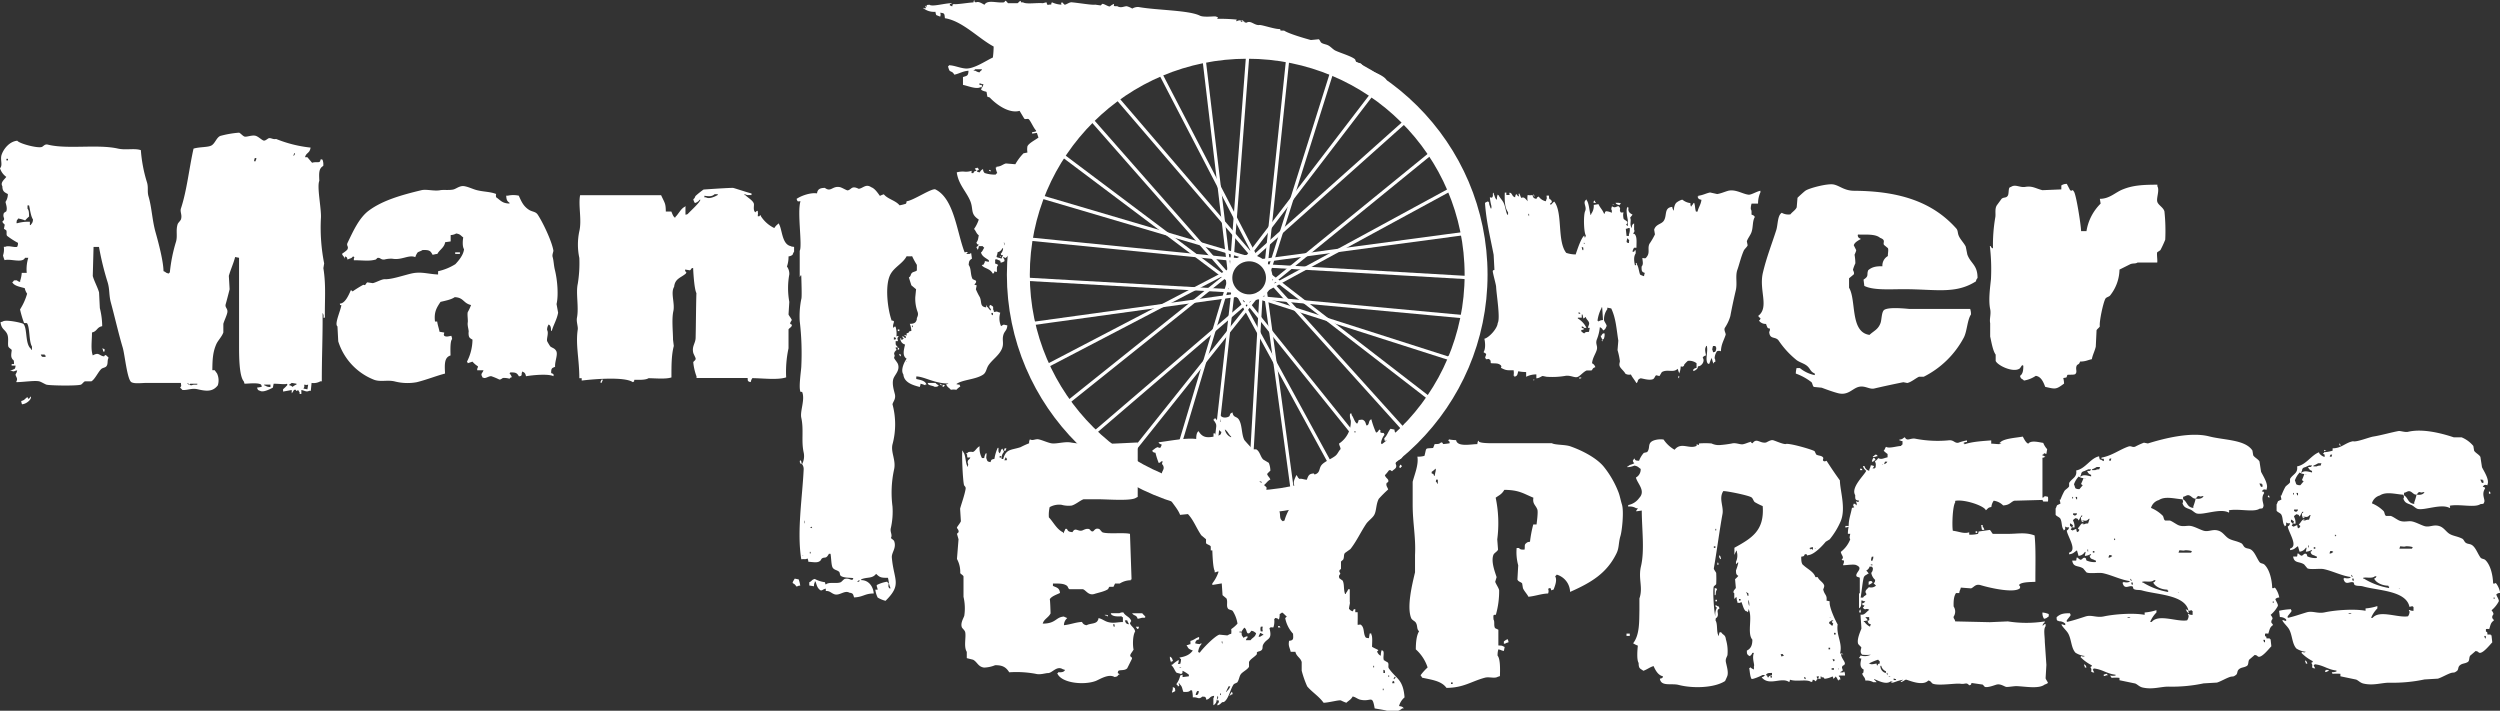 <svg id="Ebene_1" data-name="Ebene 1" xmlns="http://www.w3.org/2000/svg" viewBox="0 0 763.2 216.97"><rect x="0" y="0" width="763.2" height="216.97" fill="#333333" stroke="none"/><defs><style>.cls-1,.cls-2{fill:#fff;}.cls-1{fill-rule:evenodd;}.cls-2,.cls-3,.cls-4{stroke:#fff;stroke-miterlimit:10;}.cls-3,.cls-4{fill:none;}.cls-3{stroke-width:7px;}.cls-4{stroke-width:2px;}</style></defs><title>MPX Logo 2019 monochrom</title><g id="Kamm_lvl1" data-name="Kamm lvl1"><path class="cls-1" d="M334.7,98.06h-.24a2.68,2.68,0,0,1-1,1c-.26-.18-.23-.14-.72-.24V99c.44.38.33.21.48,1a2.57,2.57,0,0,1-1.2.48c-.2-.78.12-.37-.48-.72-.15,0-.83-.46-1-.24h-.24a3.34,3.34,0,0,1,0,1.2,4.53,4.53,0,0,1,1,.48c-.69.63-.28,1.44-.48,2.16l-.72-.24c-.2.78.12.37-.48.72-.84-1.69-2.86-1.58-3.36-2.64.78-.2.37.12.72-.48.18-.26.14-.23.24-.72l1.2.24v-.48c-.87-.69-2.09-1.13-2.4-2.4.46-.28.57-.83,1-1.44a1.47,1.47,0,0,1-.48-.48h-1.2a3.1,3.1,0,0,1-.24,1h-.24v-.24c-.19-.25-.09-.07-.24-.48a2.16,2.16,0,0,0,.72-.72c-.69-.27-.44,0-.72-.72.5-.44.58-1.39.72-2.16-.76-.52-.84-1.27-1.44-1.92a10.79,10.79,0,0,0,1.44-2.88c-2.72-1.74-1.52-3.16-2.64-5.76-1.24-2.89-3.59-5-4.08-8.64a6.7,6.7,0,0,1,2.16-.24,5.42,5.42,0,0,0,2.4-.24c-.07.59-.16.12,0,.72h.48c.35-.6.14-.52,1-.72.38.44.21.33,1,.48a1.8,1.8,0,0,1,1-1,1.5,1.5,0,0,0,.48,1.2,9.71,9.71,0,0,0,3.36.48,1.47,1.47,0,0,1,.48-.48,6.08,6.08,0,0,1-.48-1.68h.24v-.24c1.49-.08,1.79-.7,2.88-1l2.88.24A15.89,15.89,0,0,1,339,67.1l1.2-.24a5.45,5.45,0,0,1,0-1.92c.5-1,2.46-1.95,3.36-2.64l-.48-1.44-1.44.24v-.48a3.41,3.41,0,0,0,1.2-.24v-.24c-.67-.6-1.49-2.57-2.16-3.36-.35-.42-.94.06-1.44-.24l-1.44-2.4c-3.27.91-7.17-2-9.12-4.08l-.72-.24-.24-1.44c-.23-.19-1-.16-1.68-.72.27-.81.53-.72.72-1.68h-.48c-.26-.18-.23-.14-.72-.24v.48h.72v.72h-.48c-1.23.69-4-.5-5.28-.72v-2.4c1.18-.39,1.64-.3,1.68-1.92-1.75.11-2.68.85-4.32,1.2-.58-1-.85-.76-1.44-1.2a4.21,4.21,0,0,1-.48-1.44h.24v-.24c1.66,0,3.42.91,5.28,1,2.56.07,6.2-2.49,8.16-3.36a27,27,0,0,0,.24-3.36c-4.59-2.44-9.53-7.81-14.88-8.64-.15-1.48-.12-1.53-1.44-1.68a1.48,1.48,0,0,1,0,1.2l-1.2-.48a3.41,3.41,0,0,1-.24-1,5.28,5.28,0,0,1-3.84-1.2c.8.05.58.52,1-.24s-.23-.57,1-.72c.84.69,4.33-.39,6.72-.48v.24h-.48V22h.24c.25.19.07.09.48.24.2-.78-.12-.37.48-.72.52.26,4.68-.46,6-.48.09-.5.06-.46.24-.72.2.78-.12.37.48.72.79-.35,1.47.08,2.64.72.91-1.61,3.56-.53,5.76-.72.56-.05.4-.54.72-.48.14,0,.65.7.72.72h2.88c.37-.16.36-.53,1-.72.09.61-.14.38.72.48,1.08.62,4.25.05,6,.24L346,21l.24.72c.44.18.73-.15,1.2,0,.09-.5.06-.46.24-.72a7.64,7.64,0,0,0,2.88.72c0-.76-.41-.32.24-.72.08.08.68.71.72.72.4.11,1.47-.78,2.16-.72,2.49.23,6.34.91,7.2.72l1.68.24.48-.48c.59-.08,2.08,1.08,2.4.72a4.25,4.25,0,0,1,1.2-.72c-.09.8-.24.68,1,.72,1.13.66,2,0,2.88,0a6.87,6.87,0,0,1,1.68.72,3.36,3.36,0,0,1,1.92-.48c5.45,1,15.37.95,18.72,2.64,1.18.59,4.53.12,4.8.24l.72.24-.24.48a56.14,56.14,0,0,1,6,.24l-.24.48h.24a2.11,2.11,0,0,1,1.2-.24c.09.63-.18.31.48.48v-.24h-.24c-.46-.19.48-.24.48-.24v.24c.89.3-.09.28,1,.48,1.35-.81,2.27.73,3.84.72.49-.28,4.93,1.36,6.48,1.2.07.63,0,.47,1.2.48,1.36.95,6.41,2.4,8.16,2.88l2.4-.24c.27.1.51.79.72,1,.67.54,1.65.5,2.4,1,.56.33,1.34,1.16,1.92,1.44,1.5.73,4.9,1.71,6,2.64.23.2.2.79.48,1l1.2.24c.49.3,1,1.19,1.44,1.44,1.75.92,5.55,2.13,6.48,3.6l.24,1.2c1.05,1.49,3.17,2.12,3.6,4.32-.65.41-.6.61-1.68.72a2.55,2.55,0,0,0-1.68-.72h0v1h-1c-4.22-5.35-15-12.1-22.32-14.4-3.12-1-7.28-.69-10.32-1.44H410.3c-4.16-.91-8.2-.72-13.44-.72H392.3A41.72,41.72,0,0,0,380.54,40c-.41.27-.51,1.17-1,1.44-1.66,1-3.64,1-5.28,1.92-8.27,4.55-17,9.82-21.84,17.76M309,22c.19.25.09.07.24.48H309V22Zm15.12,19.44v.24h-.24c-.46.19.48.24.48.24a2.73,2.73,0,0,0,1.2.48,2.16,2.16,0,0,1,.72-.72v-.24Zm.72,30c.68.55.73.78-.24,1l-.48-.72c.5-.09.46-.06.72-.24Zm3.84.72c.08.07.48.13.24.48-.27-.12-.75-.43-.24-.48ZM333,94.22c.05.56.05.68.24,1-.05-.56-.05-.68-.24-1Zm-1.92,3.12c-.06.8-.45,1.28-.24,1.44s.88.24,1.44.48a3.31,3.31,0,0,1,.48-1c-.64-.28-.43.21-.72-.48a2.55,2.55,0,0,0,.72-1.68h-.24a2,2,0,0,1-1.44,1.2Zm.72,1c.27.4.42.26,0,.48V98.3Z" transform="translate(-26.54 -20.3)"/></g><g id="Speichen"><line class="cls-2" x1="380.92" y1="16.58" x2="375.91" y2="81.88"/><line class="cls-2" x1="367.38" y1="16.41" x2="375.43" y2="84.16"/><line class="cls-2" x1="393.21" y1="17.12" x2="386.46" y2="81.53"/><line class="cls-2" x1="387.21" y1="83.52" x2="406.79" y2="21.37"/><line class="cls-2" x1="418.83" y1="28.78" x2="380.42" y2="78.96"/><line class="cls-2" x1="381.72" y1="79.29" x2="429.5" y2="36.66"/><line class="cls-2" x1="386.37" y1="87.91" x2="437.79" y2="46.03"/><line class="cls-2" x1="383.71" y1="89.96" x2="444.46" y2="56.95"/><line class="cls-2" x1="447.99" y1="71.15" x2="383.99" y2="79.74"/><line class="cls-2" x1="447.99" y1="84.74" x2="385.71" y2="81.13"/><line class="cls-2" x1="380.92" y1="90.56" x2="447.38" y2="96.74"/><line class="cls-2" x1="383.13" y1="90.47" x2="445.35" y2="110.38"/><polygon class="cls-2" points="442.58 108.64 442.58 109.11 442.58 108.64 442.58 108.64"/><line class="cls-2" x1="436.54" y1="121.74" x2="387.11" y2="83.57"/><line class="cls-2" x1="387.11" y1="85.17" x2="428.71" y2="131.33"/><line class="cls-2" x1="418.74" y1="139.49" x2="378.92" y2="89.96"/><line class="cls-2" x1="377.48" y1="89.13" x2="408.02" y2="145.08"/><line class="cls-2" x1="386.14" y1="87.91" x2="394.58" y2="150.12"/><line class="cls-2" x1="385.01" y1="89.25" x2="381.46" y2="150.52"/><line class="cls-2" x1="376.42" y1="88.66" x2="369.58" y2="150.12"/><line class="cls-2" x1="375.32" y1="85.17" x2="357" y2="146.37"/><line class="cls-2" x1="383.58" y1="90.56" x2="344.13" y2="139.98"/><line class="cls-2" x1="333.96" y1="132.24" x2="382.42" y2="90.7"/><line class="cls-2" x1="325.63" y1="123.12" x2="376.13" y2="82.7"/><line class="cls-2" x1="319.42" y1="111.8" x2="376.13" y2="82.21"/><line class="cls-2" x1="378.92" y1="89.96" x2="314.75" y2="98.83"/><line class="cls-2" x1="312" y1="85.17" x2="376.42" y2="88.83"/><line class="cls-2" x1="313.76" y1="72.93" x2="379.89" y2="79.5"/><line class="cls-2" x1="317.29" y1="59.91" x2="384.02" y2="79.6"/><line class="cls-2" x1="323.08" y1="46.45" x2="375.32" y2="85.7"/><line class="cls-2" x1="332.46" y1="35.66" x2="375.68" y2="84.82"/><line class="cls-2" x1="338.23" y1="26.69" x2="383.5" y2="79.45"/><line class="cls-2" x1="353.37" y1="20.74" x2="383.99" y2="79.74"/></g><ellipse id="Reifen" class="cls-3" cx="380.75" cy="83.86" rx="69.87" ry="69.43"/><g id="MANPOWER_EXPRESS" data-name="MANPOWER EXPRESS"><path class="cls-1" d="M121.34,65.42c-.26,1.74-1.31,1.4-1.68,2.88h.72L121.82,70c.78-.32,1.74-.08,2.16-.24.68-.26,0-1.08,1-.72a3.79,3.79,0,0,1,.24,1.92c-1.42.81-1.29,2.28-1.2,4.56-.81,1.81.73,8.75.48,11.52a56.51,56.51,0,0,0,1,13.68l-.24,1.44c.89,5.45.34,10.43.48,15.12h-.48a1.73,1.73,0,0,0-.24-1.44c.06,7.51-.24,12.71-.24,20.88h-.48a4.07,4.07,0,0,1-2.64.48l-.24,2.4h-.48c-.9.49-1.32-.07-2.4-.24v1.2H118v-.48c-.16-.19-.31-.54-.48-.72-.84.81-.34-.43-1.2,0-.14.07-.46.79-.72,1v-1l-2.64.48v-.72a11.52,11.52,0,0,0,1.44-1.44h-.24v-.24c-.51.3-2.36,0-4.08,0l-.24,1.2c-.78.41-2.91,1.52-3.84,1-.74-.25-.7-.23-1-1l1.44-.24c-.09-.5-.06-.46-.24-.72-.92-.6-3.65-.27-5-.24l-.24-.72c-1.44-1.62-1.44-7.86-1.44-11V99l-1.2-.24c-.45,1.87-1.4,3.85-1.92,5.76l.24,4.08c-.28,1.12-.88,3.46-1.2,4.56s.78,1.29.48,2.64c-.23,1-.92,2.36-1.2,3.36v2.64c-.5,1.37-1.65,2.43-2.16,3.6-1.05,2.4-1.17,4.65-1.2,7.92h.72l.72,1a5,5,0,0,1,.24,3.6c-1.6,2.11-3.65,1.79-6.24,1.2-1.72-.39-3,.35-4.56.24a8.15,8.15,0,0,0-.72-.72c.5-.63.31-.47.24-1.44-3.58,0-6.62,0-10.56,0-1.35,0-3.63.33-4.56-.24-1.29-.79-2-8.46-2.64-10.56-1.3-4.35-2.43-9.38-3.6-13.68-.65-2.38-.32-4-1-6.24a86.48,86.48,0,0,1-2.64-10.8H55.1l-.24,8.88c.43,1.58,1.49,3.46,1.92,5l.24,4.8a23.28,23.28,0,0,1,.72,5.52c-1.69.3-1.48,1.56-3.12,1.92,0,2.56-.43,5,.24,7,1.8-1,1.81-.12,3.12.24.81.22.21-.63,1-.24a8.15,8.15,0,0,1,.72.72c-.53.85-.06,1.89-.72,2.64-.33.37-1,.4-1.44.72-1,.85-2,3.24-3.12,3.84H52.46c-.38.13-.82.83-1.2,1-1.27.44-9.69.29-10.56,0-.53-.18-1.51-.81-2.16-1-1.41-.33-5,.25-7,.24v-.24c.61-.95-.34-1.52-.24-2.16a3,3,0,0,0,.48-1.2c-.88.15-.91.45-1.44.24,0,0-.95-.1-.48-.24h.24c.81-.58,1.05-.07,1.2-1.44h-1.2v-.48h.72c0-1.76-.24-.81-.72-1.92-.33-.77.09-2.18,0-2.4s-.84-.6-1-1c-.3-.91.26-2.79-.48-4.08s-1.63-1.26-1.92-3.36l.72-.24c.84-.66,5.55.34,6.24.72,1.33,1.35.44,6.26,2.4,7.68v.24h.24v-1c-.94-1.5-.61-5.56-1.44-7-.18-.31-.73,0-1-.24a31.33,31.33,0,0,1-1.2-4.08,18.1,18.1,0,0,0,2.16-4.8,4.5,4.5,0,0,1-.72-1.68c-1.24-.39-3.38-.66-3.84-1.92h.24c.35-.61.3-.44,1.2-.48a1.72,1.72,0,0,0,1,.48V106a9.55,9.55,0,0,0,.48-2.4H34.7A11.78,11.78,0,0,1,35.18,99h-1c-.77,1.74-4.43.19-6.24.72a9,9,0,0,1-.48-1.44,5.71,5.71,0,0,0,.24-2.64h.48c.86-.5,2.87.31,3.6,0a2.11,2.11,0,0,0,.24-1.2A23.43,23.43,0,0,1,28.7,92.3c-.32-.49,0-1.06-.24-1.68l-.72-.48.24-1.2c-.11-.31-.55-.41-.72-1,1.23-1-.12-1.1.48-2.64l.72-.48c.39-1-.12-2.18-.24-2.88a4.31,4.31,0,0,0,.72-2.4c-1-.54-1.66-.75-1.68-2.4C26.54,76,28,75,28.46,74.3a5.17,5.17,0,0,1-1.92-2.64c.93-.93,0-2.58.48-4.08.61-1.86,2.45-4.12,4.8-4.32.58.87,6.09,2.33,7.44,1.92.54-.16.9-1,1.92-.72,5.9,1.48,15.17-.2,21.36,1.2,2.43.55,5-.19,7,.48A43.78,43.78,0,0,0,71.42,76c.48,1.6,0,2.72.48,4.32,1,3.44,1.09,7.25,2.16,11,.88,3.14,2.33,8.59,2.4,11.76.85.31.57.56,1.68.72v-.24h.24A47.74,47.74,0,0,1,80.3,94c.47-1.76-.13-3.41.48-5.28.13-.4.83-1,1-1.44.45-1.39-.36-2.29,0-3.36,1.8-5.4,2.5-12.28,3.84-18.24,1.84-.58,4.44-.35,5.52-1s1.47-2.35,2.64-2.88a30.53,30.53,0,0,1,5.76-1c.43.17,1.16,1.07,1.68,1.2.7.17,2.27-.55,3.36-.24.82.23,1.83,1.25,2.4,1.44s1.29-.66,1.68-.72c.68-.11,1.25.46,2.16.24a39.11,39.11,0,0,0,10.56,2.64Zm-5,1.68-.24.72h.24v-.24c.14-.17.35,0,.24-.48Zm-12,1.44a3.41,3.41,0,0,0-.24,1h.48v-.24c.18-.26.14-.23.24-.72Zm-75.84.24v.48h.48v-.48ZM661.82,90.86h1.68a15.12,15.12,0,0,1,4.32-8.4L667.58,81c3,0,4.75-2,7-2.88,3.27-1.33,6.48-1.42,10.56-1.44v.48c.76,1.22-.4,3.7,0,4.8.34,1,1.82,1.65,2.16,2.88a56.56,56.56,0,0,1,.24,8.64,34.07,34.07,0,0,1-1.44,3.12c-.1.18-.9.6-1,.72-.21.45.13,2.48,0,3.12h-6c-.63.43-1.26.17-2.16.48l-3.36,1.68a13.07,13.07,0,0,1-2.88,7.92c-.32.4-1.19.49-1.44,1-.69,1.29-1.92,7.1-1.68,8.4-.13.38-.83.82-1,1.2l-.24,5c-.32,1.39-1,2.63-1.2,3.84-1.29.24-1.77.7-3.6.72-.28,1-.73.74-1,1.2-.53,1.09.31,1.92-.48,2.64-.48.28-2,.09-2.4.24l-.24.72c-.24.16-.77.15-1,.24a8,8,0,0,1,.24,1.68c-2.5,1.86-2.6,1.71-5.76,1-.51-1.35-1.21-3.15-2.88-3.36a9.33,9.33,0,0,1-3.6,1.44c-.57-.66-.95-.34-1.2-1.44.86-.61,1-1.62,1-3.12h-.24v-.24c-.37.28-.63,1-1,1.2-2,1.19-6.62-1-7.2-2.4v-1.92c-.9-1.23-1.3-3.9-1.68-5.52v-4.08c-.28-1.32.34-2.73,0-4.32-.58-2.74,0-6.7.24-9.12A59.57,59.57,0,0,0,634,95.42h.24c.28.5.16.45.72.72a49.35,49.35,0,0,1,.72-9.6c.16-1-.23-2.57.48-3.6L637.58,81c.66-.6,1.42-.14,1.92-1,.31-.5.16-1.9.48-2.4.25-.19.07-.09.48-.24,1.3-.92,2.72.27,4.32,0,2.24-.38,3.19.49,5.28,1l5.76-.24v-1.2a2.8,2.8,0,0,1,1.68-.48l1,1.92c.87.52.5-.6,1.2.48s2.1,10.09,2.16,12Zm-68.16,1.2c.09.5.06.46.24.72s.54.31.72.48c-.7.41-1.92,1-2.16,1.92l.72,1.44v.24a11.52,11.52,0,0,1-.48,1.2,16.57,16.57,0,0,1,.24,2.4v.24a12.09,12.09,0,0,0-.72,1.92c0,.27.5.87.24,1.44l-1.44,1.2v2.88c2.29,3.82.23,13.55,6.24,14.4,1.36-1.28,2.62-1.62,3.36-3.6.4-1.08.29-3.56,1.2-4.08,1.46-.84,5.93-.4,7.68-.24H628a5,5,0,0,1,.24,1.68c-1.13,1.68-1.18,5.07-2.16,7a28.15,28.15,0,0,1-12.24,12h-1.44c-1,.43-2.37,1.66-3.6,1.92l-1.2-.24c-2.59.51-6.38,1.33-8.88,1.92-1.49.35-2.85-1-4.8-.48s-3.19,2.69-6.24,1.92c-1.49-.38-3.64-1.16-5-1.68l-2.4-.24c-.4-.29-.39-1-.72-1.44a17.37,17.37,0,0,0-4.8-2.64,7.43,7.43,0,0,1,.24-1.68h1a10.24,10.24,0,0,0,4.56,2.16v-.48c-1.31-.57-1.27-1.28-2.16-2.16s-2.33-1.18-3.36-1.92a27,27,0,0,1-5.52-6c-1-1.36-2.71-.21-2.88-2.64.19-.28.19-.4.24-1-.5-.09-.46-.06-.72-.24a6.68,6.68,0,0,1-.48-1.2,2.49,2.49,0,0,1-2.16-1c.39-.32.27-.15.48-.72a2.16,2.16,0,0,1-.72-.72c3.47-2.61.16-7.83,1.44-13.2,1.14-4.78,2.68-8.61,4.08-13,.52-1.63.35-4.49,1.68-5.28a4.07,4.07,0,0,0,2.64.48c.52-.72,1.57-1.3,1.92-2.16l.24-2.88c0-.07,2.22-2.09,2.4-2.16.94-.75,6.77-2.31,8.64-1.92s3.25,1.9,6.24,1.92c14.62.08,24.32,3.81,31.2,11.52.54.61.37,1.31.72,2.16.48,1.18,1.62,2.25,2.16,3.36l.48,2.4c1,2.8,3.14,3.13,3.12,7.2a1.72,1.72,0,0,0-.48,1c-6.24,4-12.35,2.4-22.08,2.4-4.15,0-9.27.39-12-1l-.24-1.92c1.8-1.11.85-1.52,1.44-2.88,1.11-.92,2.2-1.23,4.32-1.2a3.34,3.34,0,0,1,1.68-3.12c-.08-.56.26-1.89,0-2.4l-1.2-1c-.42-.76.72-1.44-1.2-2.16-1.46-1.26-4.46-.92-6.72-1ZM303.26,81.74c1.94-.1,7.9-4.2,8.88-3.6,5.72,2.89,6.48,13,8.88,19.2.68-.08.5-.25,1,0a1.47,1.47,0,0,0-.48.48h1c.25-.19.07-.09.48-.24l.24,1.68c-.75.47-.92.68-1,1.92.86,1.2.44,2.89,1.2,4.32l1,.48c.27.56-.33,1-.48,1.2l.72.24-.24,1.2a19.18,19.18,0,0,0,1.2,2.4c.68,1.54-.07,2.88,1.92,3.12,0,0,.1-1,.24-.48v.24c.54.39.61.88,1.2,1.2v-.48c-.44-.38-.33-.21-.48-1h.24v-.24c.42.15.23,0,.48.24.61.35.44.3.48,1.2.18.26.14.23.24.72.77-.06.77-.24,1.2,0l.72.24a5.85,5.85,0,0,0,.24,4.08c1.11-.64.49-.45,1.92-.24-.09,1.6-.84,1.67-1.2,2.88-.49,1.66.26,2.6-.48,4.32-.86,2-2.94,3.29-4.08,5-.7,1.07-.63,2.19-1.68,2.88-2.34,1.52-6.37,1.48-8.16,2.88h.24c.68.43.59-.41,1,.72a5.89,5.89,0,0,0-1.2,1,4.51,4.51,0,0,0-1.68,0c-.53-.68-1.1-.74-1.44-1.68.5-.09.46-.06.72-.24-4.31,0-7.39-2.13-9.84-2.16V136c1.21.29,2.7.47,3.12,1.68H309v.24a9,9,0,0,0-1.44-.48,3.1,3.1,0,0,1-.24,1c-1.8-.5-4.79-1.22-5-3.84-1-1.43.49-4.14,1-4.8-1.39-.8-.85-2.78-.48-4.32a1.88,1.88,0,0,1-1.44-1.92h.24V124h.48v-.24h.24v-.24a1.47,1.47,0,0,1-.48-.48h.48c.32.39.15.27.72.48V123c-.59-.31-.16.1-.48-.48l.72.24v-.72c.78-.2.37.12.72-.48,0,0,0-.09.72-.24a6.09,6.09,0,0,0-.48-2.16c1.34,0,1.92-.34,2.16-1.44-.15-.43.62-1,.24-2.16a11.57,11.57,0,0,1-.72-4.56l.24-2.4-1.44-1.2L304,105c.74-.43.41-.92,1-1.44.3-.28,1.23-.39,1.44-.72v-1.68a23.34,23.34,0,0,1-1.44-2.64,8.47,8.47,0,0,1-1.68,0c-1.15,2.16-3.54,3.19-4.8,5.28-2,3.26-1,11,.24,14.4.68,0,.09-.19.72.24-.2.88-.43,1.19-.24,1.92.41-.19.44-.63.72-.24a7.44,7.44,0,0,1,.24,2.88c.54-.1.26-.22.72,0-.61.54-.39.59-.24,1.44h-.72c0,1.46,0,1,.72,1.92h-.72c.09,1,.64.52,0,1-.32.46-.31.21-.48,1,.31.51.14.67,0,1.2.24.57,1,1.34,1.2,1.92.66,2-1.08,3.26-1.44,4.56-.42,1.54.22,3.51.48,4.56.37,1.53-.53,2.24-.72,3.12a23.51,23.51,0,0,1,0,12.24c-.58,2.43,1.13,4.83.48,7.68a33.27,33.27,0,0,0-.48,11.28,22.65,22.65,0,0,1-.48,6.48c-.38,1.31.56,2.11,0,3.12.18.3.82.57,1,1,.76,2.15-.86,3.44-.72,5,.61,7,3.19,8.15-1.92,13.2a8.94,8.94,0,0,1-2.4-1,7.29,7.29,0,0,1-.72-2.4h.72c-.11-.78-.43-1.13-.24-1.44a10.43,10.43,0,0,1,3.12-1,1.47,1.47,0,0,0,.48.48c-.06.74-.32,1.22.48,1.68v-.48c-.44-.67-.45-2.08-.72-2.88-2.22.07-2.58-.22-3.6-1.2-1.22,1.56-2.7.89-4.56,1.68v.24c2.34,0,3.68,2,3.84,4.08-2.77,0-3.18,1.08-6,1.2-.33-.92-.22-1.29-1.44-1.44-1.45-.86-3,1-4.56.48-1.06-.37-1.37-1.07-2.64-1v-.72c-1,.2-1.07.71-1.68.48-.95-.76-1-1.31-1.44-2.64h-.24v.24a2.11,2.11,0,0,0-.24,1.2l-1.44-.24v-1c.89-.35.61-.72,1.68-1a8.94,8.94,0,0,0,3.12,1c.09.5.06.46.24.72.89-.94,3.27-.16,4.56-.72.29-.13.83-.85,1.2-1,1.21-.37,1.86.43,2.4.24.19-.25.09-.07.24-.48-.78-.18-2.92,0-3.84-.72-.33-.24-.2-.92-.48-1.2-.59-.57-1.4-.52-1.92-1.2s-.47-3-.72-4.32h-.48c-.94,1.74-1.22.82-2.16,1.44-.44.51-.22.66-1,1s-2.41,0-3.12,0a3.1,3.1,0,0,0-.24-1c-.9.38-.76.09-1.92.24-1.39-8.36.32-18.84.72-27.36a2.51,2.51,0,0,0-.48-1.68,5.24,5.24,0,0,0,.48-3.6c-.78-3.51.09-6.89-.72-10.56-.45-2.07,1.25-5.63.24-7.92h-.48c-.63-1.32.2-6.47.24-7.68a84,84,0,0,0-.48-13.92,26.21,26.21,0,0,1,.48-6.72c.25-.52,0-6.1,0-7.2h-.24c-.15.42-.05.23-.24.48V96.86c.86-1.57-.83-11.88.24-15.12-.89,0-.84.3-1.2-.72,1.43-1,4.35-2,6.24-1.68.15-1.33,1-1.67,2.4-1.68,1.89,1.41,2.24-.67,4.56-.24.64.12,2,1,2.4,1,1.19-.22,1.12-1.6,3.36-.48,1.3-.13,2.17-1.63,3.84-.48,1.1.38,2,1.78,2.64,2.64a6.38,6.38,0,0,1,1.2-.48c1.2,1.48,3.55,1.84,4.8,3.36a14.41,14.41,0,0,0,1.92-.48c.18-.26.14-.23.24-.72Zm-129.12,51.6h-1.92v-.48c.18-.26.14-.23.24-.72a6.85,6.85,0,0,1-1.68-1.44l-1.44.48c-.15-.42-.05-.23-.24-.48a15,15,0,0,0,1.68-6.72c-.92-.51-1.2-.66-1.2-2.16.2-.59-.43-2-.24-3.12.11-.65-.21-2.51,0-3.12a13.62,13.62,0,0,0,1-2.16c-2.41-.54-2.22-2.32-5-2.4-1,.75-3,1.12-4.32,1.44-1.1,1.68-2.05,3-1.68,6H160c.21,1.34.48,1.85.72,3.12l1.44.24c-.08.68-.25.5,0,1,.64.43,1.37.12,2.16,0a3.41,3.41,0,0,1,.24,1c-.57.59-.54,2.87-.48,5-2,.6-1.79,2.88-1.68,5.52-2.71.71-5.55,1.87-8.64,2.64a15.62,15.62,0,0,1-6.72-.24c-2.2-.53-4.28.21-6.24-.48a18.56,18.56,0,0,1-11-11.76l-.24-4.56c-1-.69.93-4.69,1.2-6.48-.63-.09-.31.18-.48-.48,1.56,0,2.66-2.45,3.36-4.08.6.16.45.57.72.24a35.8,35.8,0,0,1,3.12-1.92c.71.43.72-.48,1.2-.72l1.68.24c1-.22,2.75-1.24,3.6-1.2,2,.09,5.17-1,7.92-1.68,3.12-.78,5.14.09,8.4.24v-1a16.73,16.73,0,0,0,5.28-2.16c1-1.08,2.45-2.76,2.64-4.56-.56-.83-.4-2.79-.24-3.6-.82-.56-.83-1-2.16-1.2a3.55,3.55,0,0,1-1.68.48V94l-1.68.24c-.27,1.68-1.69,2.26-2.4,3.6-.61,0-.49.09-1.44.24-.67-1.26-1-1.53-3.12-1.44-.37.32-1,.42-1.44.72a4.86,4.86,0,0,0-.72,1.44c-2-.84-4.13,1-7,.48a8.12,8.12,0,0,0-2.4.24c-1.19.15-1.22-.66-2.16-.48l-.48.48c-2.11.62-4.19.19-6.72.24v-.48c.12-.58.39-.29-.24-.72-.56.75-.84.52-1.68,1-.2-.71-.11-.66-.72-1,0,0-.1.95-.24.48v-.24a2,2,0,0,1-.72-1c.37-.33,1.5-1,1.68-1.44.38-.94-.43-1,0-1.92,1.68-3.49,3.5-7.62,6.48-9.84,4.26-3.17,10.11-4.8,16.08-6.24,1.51-.37,3.94.37,5.76,0,.9-.18,2.91.09,4.08-.24.79-.22,1.88-1.16,3.12-1s2.7.9,3.84,1.2c2.16.57,4.13.46,6,1.2a1.92,1.92,0,0,0,0,1c1.33.89,1.79,1.86,4.08,1.92v-.24c-.75-.5-.93-.89-1-2.16h.48a7.59,7.59,0,0,1,3.36,0c.84,1.93,1.48,3.27,3.12,4.32,1,.63,2,.5,2.64,1.44,1.52,2.26,4.32,8.09,4.8,11,.05.3-.44,1.24-.24,1.92.36,1.23.33,2.52.72,4.08.76,3.1,1.11,7.74.48,10.32l.48,2.64c-.33,2-1.45,3.78-1.92,5.52h-.24c0-.94-.09-1.56-.72-1.92a2.8,2.8,0,0,0-.48,1.68c.55.91-.19,2.55,0,3.36,0,.11.79,1.44,1,1.68.69.5,1.19.48,1.68,1.2.8,1.06-.38,3.25-.24,5-1,.41-1.21.42-1.2,1.92.79.26.74.36.72.72v.24c-1.45-.81-6.36-.37-8.4,0-.21-.89-.37-1.15-1.2-1.44v.24c-.24.4,0,.55-.24,1-.26.18-.23.14-.72.24-.58-1-.91-1.26-2.64-1.2-.22.26,0,0-.24.24a4.25,4.25,0,0,1,.72,1.2c-.57.2-.39.1-.72.48a5.82,5.82,0,0,0-1.92-.24c-.25,0-.74.59-1.2.48a20.57,20.57,0,0,0-2.4-1c-.83-.12-1.72.78-2.4.48s-.16.1-.48-.48c-.47-.86.24-.95.48-1.92Zm93.12-34.8a8.94,8.94,0,0,1-.48,3.12,3.79,3.79,0,0,1,.72,2.4,23.44,23.44,0,0,0,0,8.4l-.24,3.84c.14.37.84,1.23,1,1.68-.09.28-.56.72-.48,1.2l.48.24c.13.7-.79,1-1,1.44v5.76a34.07,34.07,0,0,0-.72,8.88c-2.62.87-7.22.26-10.32.24a2.57,2.57,0,0,0-.48,1.2c-.5-.09-.46-.06-.72-.24s-.19-.4-.24-1c-4.9,0-9.86,0-15.6,0v-.48a16.88,16.88,0,0,1-1-4.32c.12-.42.79-.54.72-1.2,0-.16-.65-1.38-.72-1.68-.48-2,.68-2.91.72-4.56.1-3.83.11-9.53.24-13.68-.59-1.11-.91-5.44-1-7.68-.89.16-.47.5-1,.72l-1.44-.24v.48c.43.45.44.19.24.72-1.47,1.32-3.34,1.51-3.6,4.08-1.15,1.84.3,5-.24,7.44S232,121.63,232,124l.24,1.92c-.69,2.67-.73,5.46-.72,9.6-1.73.58-4.81.26-7,.24-.91.59-2.92.5-4.32.48-.2.78.12.37-.48.72-2.37-1.67-11.38-1-15.6-.48v-.72h-.72c0-5.85-1.19-10.2-.48-14.88.13-.89-.48-2.36-.24-3.6.62-3.18-.39-7.49.24-10.32a39.25,39.25,0,0,0,.48-7.92,19.52,19.52,0,0,1,0-8.16c.81-3.43-.37-7.88.24-11h24.72c1.14,2.49,1.41,2.44,1.44,5h1.68c.32.65.52,1.57,1.2,1.92v-.24c1-.88,1.66-2.53,2.88-3.12.22-.26,0,0,.24-.24v2.64c.5-.09.46-.06.72-.24.81-.9,3.63-3.4,3.84-4.32h-.24a2.52,2.52,0,0,1-1.44,1,2.57,2.57,0,0,1-.48-1.2c.55-.32.37-.52.72-1a26.18,26.18,0,0,1,2.4-1.92s8.67-.61,9.12-.48c1.64.48,3.82,1.23,5.52,1.68v.48h-1.44c-.26-.18-.23-.14-.72-.24v.24h.24c.69.75,2.34,1.61,2.64,2.64.15.5-.35,2.09.48,2.64.32-.39.15-.27.72-.48v.48c.14.23,0,.46,0,1.2h.48c.17-.14,0-.35.48-.24v.24a10,10,0,0,0,4.08,3.6,4.31,4.31,0,0,1,1.44-1.44v.24c1,1.68.86,6.17,3.6,6.72.28.2.3.11,1,.24V97.1a4.78,4.78,0,0,0-.48,1,2.57,2.57,0,0,1-1.2.48ZM563.18,82.46h-1.92a5,5,0,0,0-.24,1.68c.35.54.18,1.07.24,1.68.55.24.67.18,1,.72-.77,1.24-.48,3-1,4.56-.29.94-1.2,2-1.44,2.88l.24,1.2c-.15.51-1,1.16-1.2,1.68-.84,1.89-1.42,4.4-1.92,5.76-.69,1.9,0,4.14-.48,6.24-.68,2.91-1.19,5.31-1.68,7.92a12.65,12.65,0,0,1-1.68,3.6c-.39.74.39,1.7.24,2.16-.61,1.85-1.35,2.83-1.44,5a1.48,1.48,0,0,0-1.2,0,4,4,0,0,0-.72,2.16c.19.28.19.4.24,1l-.48.24v.24h-.24v-.24c-.19-.29-.29-1.16-.48-1.44v.24c-.27.4-.38,1-.72,1.68-.42-.15-.23,0-.48-.24-.76-1.22.24-3.79-.24-5.28h-.24v.24c-.48.71-.12,1.82,0,2.64-.55.24-.67.18-1,.72.79,1-.3,2.63-1.44,2.64-.09.5-.06.46-.24.72a2.41,2.41,0,0,1-1.2.72v-.48c.46-.32.21-.31,1-.48v-1.44a3.68,3.68,0,0,0-2.64-.72,7.91,7.91,0,0,0-1,1c-.32.33.09.29-.48.72-.37.17,0,0-.72,0a5.54,5.54,0,0,1-.48,2.16v-.24c-.17-.24-.31-1-.48-1.2-1.21,1.29-3.15,0-4.8,1l-.72,1.2-1-.24c-.35.16-.49,1-1,1.2-1.3.52-3.66-.43-3.84-.24-1.14.5-.47.93-1.2,1.44-.54-1-1.18-1.63-1.68-2.64a2.18,2.18,0,0,1-1.68-.24c-.41-.79-1.34-1.48-1.68-2.16s0-1.29,0-1.68a21.29,21.29,0,0,0-.72-3.36l.24-2.88c-.61-3.89-.73-6.77-2.16-9.84l-1.2-.24v.48a5.21,5.21,0,0,0-1,3.36c.15.61,1.06,1.64.72,1.92-.27.6-.34.9-1,1.2a1.8,1.8,0,0,0-1-1A13.47,13.47,0,0,1,514,124c-.46,1.37.36,1.87,0,3.12s-1.27,2.38-1.44,4.08a1.82,1.82,0,0,1,1,1.2c-1,.3-.72.71-1.2,1h-1.44c-.91.34-1.87,1.54-2.64,1.92-1,.5-2.27-.62-4.08-.24a23.83,23.83,0,0,1-5.52.24l-1.2-.24c-.51.13-.92.63-1.92.72v-1.2a6.76,6.76,0,0,0-3.12.72v-1.44a12.21,12.21,0,0,1-2.4-.24c-.29.9-.16,1.42-1.2,1.68V135h-.24a4.23,4.23,0,0,0,0-1.68c-2.15.07-2.4,0-3.84-.72.1-.54.22-.26,0-.72-.86-.87-1.9-.54-3.12-.72-.07-.86,0-.8-.48-1.2-.29-.18-.24,0-1,0-.15-.42-.05-.23-.24-.48.15-.67.43-.87.24-1.2-.19-.16-.54-.31-.72-.48.75-1.13.43-3.41.24-4.08,1.46-.35,4-3.15,4.08-4.8.85-1.32-.37-8.69-.48-11,0-.6-.72-3.07-1-4.56-.13-.82.35-.44.48-.72,0-.08-.24-4.56-.24-4.56-1-5.22-2.26-10.15-2.64-15.84a3.58,3.58,0,0,1,1-.48V82h.24c0,.86.16.86.48,1.92h.24v-.72a16.14,16.14,0,0,1-.48-2.64c.7,0,.33.23.72,0,.53-.76-.16-1.07.48-1.44v.48c.42.63.26,1.28,1,1.68a3.16,3.16,0,0,1,.24-1.68v.24H484c.45.92,1.32,1.7,1.68,2.64.48,1.24.52,2.29,1,3.36h.24V85.1c-1.1-1.5-1.06-4-1-6h.48v.72h1c-.07-.59-.16-.12,0-.72.42.15.23.05.48.24.5.6.33.88,1.2,1.2V80.3c.36-.41-.28-.31.48-.72.28.5.16.45.72.72-.08-.68-.25-.5,0-1,.47.73.33.87.72,1.44.81-.5,1.31.35,1.92,1a4.4,4.4,0,0,1,0-1.92,3,3,0,0,0,1.44,0c.23.81.32,1,1.2,1.2.28-.5.16-.45.72-.72a3.49,3.49,0,0,0,2.16,1.44l.24-.72c.18-.29,0-.24,0-1h.72c.08,1.61.27.77.72,1.44.6.9-.7.77-.24,1.2v.24c.4-.27,1.08-1.22,1.2-1,2.59,3.52.77,12,3.6,15.6a9.39,9.39,0,0,0,2.88.48c.44-1.31,1.71-5.2,2.64-5.76.09.5.06.46.24.72v-.24c.19-.25.09-.07.24-.48-.68-1-.76-6.29-.24-7.44.67-1.48-1-2.72.48-3.6v.24c.72.92.78,3.12,1.2,4.56.19-.25.09-.07.24-.48a4,4,0,0,0,.72-2.64l1.44-.24c.52,1.18,1.16,1.6,1.68,2.88h.24c.2-.78-.12-.37.48-.72a5,5,0,0,1,1.68.48v-.72c-.29-.51-.12-.54,0-1.2h.24c.74.69,1.58-.41,1.92,0,.77.78,0,.9.48,1.68.19.33.69,0,1,.24-.31,0-.17,1.57,0,1.92l1,.72c.46,1.09-.94.58.24,1.44V87.5c0-.2-.81-3.5,0-4.08v.24h.24c-.26,1.12.19,1.65,1.2,2.16-.33.5-.69.8-.72,1,.46.83-.31,1.9.48,3.12.08-.85.1-1.11.72-1.44v1.92c.33.64-.23.88-.24,1.2.39.37.14-.17.48.24.7.82.47,2.53.48,4.08h-.72a2.57,2.57,0,0,0-.48,1.2h.48c.31-.59-.1-.16.48-.48v1c-.65,1-.52,2.2-.24,3.6H526c0-.76-.41-.32.24-.72v.48c.54.72.63,2.23,1,3.12a6.38,6.38,0,0,0,1.2.48,3.1,3.1,0,0,1,.24-1c-1-.32-1-.63-1-1.92.62-.79.33-1.4.24-2.64,1,.11.88.28,1.44-.48.91-1.28.08-2.48.72-3.84a21.2,21.2,0,0,0,1.68-2.88l-.24-1.44c.51-1.69,2.13-1.63,2.88-2.64,1.17-1.59,0-4.07,2.64-4.32a2.62,2.62,0,0,0,.48,1.2c0-1,.32-2.26,1-2.64.4-.34,1.54-.88,1.68-.72a4.62,4.62,0,0,0,2.4,1,2,2,0,0,0,.24,1.2v-.24a4.31,4.31,0,0,0,.72-1h.24v.24c.23.39.17,1.57.48,2.4h.48c.31-1.36,1-2.08,1.2-3.6-.81-.2-.91-.22-1.2-1h.24v-.24c1.39-.16,2.39-.77,3.6-1l2.16.48c1.1-.16,2.38-.73,3.36-1,2.3-.54,4.39,1,6.24,1.2.82.07,2.44-1,3.6-1.2v.48a7.92,7.92,0,0,0-.72,3.36ZM244.7,79.58c-.84.8-1.84.66-3.12.48v.48h.48c1,.65,2.87-.29,3.6-.72v-.24Zm249.84,0c.39.32.27.15.48.72h-.24v-.24c-.19-.25-.09-.07-.24-.48ZM513,82.22c.2-.78-.12-.37.48-.72V82h.24v.24Zm6.72,0c.61,0,1.14-.1,1.68.24a1.47,1.47,0,0,0-.48.48c-.57-.21-.89-.18-1.2-.72Zm-1,.48c.5.09.46.06.72.24-.5-.09-.46-.06-.72-.24ZM35.66,88v1h.24c.41-.65.61-.6.72-1.68-.68-1-.92-3.08-1.2-4.32h-.48v1c.47.56.43,1.24.48,2.4a9.07,9.07,0,0,0-1.2,1.2A9.61,9.61,0,0,0,32.06,87c-.25.75-.38,0-.48,1.44h.24A12.44,12.44,0,0,1,35.66,88Zm457.44-2.4c.09.5.06.46.24.72v-.72Zm29.76,4.56.24,2.16h.72v-.48a3.79,3.79,0,0,0,.24-1.92h-.48c-.26.18-.23.14-.72.24Zm.48,2.88a4,4,0,0,0-.24,1.2h.24v.24h.48V94c.28-.25-.15-.63-.48-1ZM509.9,94.46c.4.27.26.42.48,0Zm-.48,1.2a3.1,3.1,0,0,0,.24,1h.24V95.9l-.48-.24ZM165.5,97.34h1.44v.48H165.5v-.48ZM515.9,118l-.24-3.84h-.24v.24a11.29,11.29,0,0,0-1.2,3.84h.24v.24a2.57,2.57,0,0,1,1.44-.48Zm-7.44-2.4v.48h.48v-.24l-.48-.24Zm-179.28.24c.2.78-.12.37.48.72v-.72Zm180.24,1.44h-1.2v.24a6.81,6.81,0,0,1,2.64,2.88h-.72c-.32-.39-.15-.27-.72-.48v.48c.27.1,1.13.28.48.48-.41.36-.31-.28-.72.48.44.31.41.47,1,.72.52-.57.63-.37,1.44-.48l.24-1.2h-.48c-.21-.32.5-1,.24-1.68s-.76-.83-1-1.68c-.37.27-.2.26-.72.48l-.24-1.2h-.24v1Zm-204.48,2.4v.48h.24v-.48Zm-4.32,1.2h.48v.48h-.48v-.48Zm215.28,1.2h.48a3.26,3.26,0,0,1-.24,1.68c-.25.19-.07.09-.48.24-.18-.63-.29-.57-.48-1.2h.24c.22-.53.21-.35.48-.72ZM299.42,124c.78-.2.37.12.72-.48h-.24v-.24h-.48V124Zm216,.24h.48v.24c-.42-.15-.23,0-.48-.24Zm34.08,3.6c.5-.09.46-.06.72-.24a2.11,2.11,0,0,0,.24-1.2c-.19-.25-.09-.07-.24-.48h-.72a4,4,0,0,0-.24,1.2c.18.26.14.23.24.72Zm-248.88-1.44c.59.31.16-.1.48.48h-.24v.24h-.24v-.72Zm-242.88.24.72.24v.72H58v-.48c-.19-.25-.09-.07-.24-.48ZM301.1,128.3c.61.35.27-.05.48.72h-.24c-.39-.65-.2,0-.24-.72ZM39,128.54c.32.81.37.7,1.44.72v-.48h-.24v-.24Zm264,1.92c.25.19.07.09.48.24-.25-.19-.07-.09-.48-.24ZM538.94,135c.58.49,0,.23.24.72-.44.15-.2-.49-.24-.72Zm-30.24.48c.5.09.46.06.72.24h-.24c-.25.19-.07.09-.48.24v-.48Zm-298.56.72h.48l-.48,1h-.24v-.48c.19-.25.09-.07.24-.48Zm284.4,0H495c-.29.39-.1.29-.48,0Zm-410.88,1c.42.61.44.63,1.44.72.56-.33,1.13-.09,1.68-.24v-.24H84.62c-.17.14,0,.35-.48.24v-.24l-.48-.24Zm31.92,0a2.66,2.66,0,0,1-.72.48v.24c.76.16.5.16,1,.48a4.35,4.35,0,0,1,1.2-.72v-.24l-1.44-.24Zm194.16,0h2.4a2.26,2.26,0,0,0,1,.72c-.22.26,0,0-.24.24s-.4.19-1,.24c-.49-.33-1.44-.37-1.92-.72-.19-.25-.09-.07-.24-.48Zm3.6.24c.78.2.37-.12.72.48h-.24c-.18-.21-.3-.27-.48-.48Zm-204.24,1v-.72h-1.92v.24h.24a2.53,2.53,0,0,0,1.68.48Zm10.32-.72c0,.91.13.44-.24,1.2l1.2.24.24-1.44c-.62.15-.46.11-1.2,0Zm194.88,0,.72.24c-.22.26,0,0-.24.24s-.07.09-.48.24v-.72Zm-278.4,3.6c.49.63-1.07,2.28-2.64,2.4a3.41,3.41,0,0,1-.24-1c1.15-.27,1.11-.75,1.92-1.2.28.95.51.42,1-.24Zm405.36,7.2c.82-.05,1-.22,1.44,0,.72.44.66.85,1,1.68.42-.15.23,0,.48-.24.45-.71.16-1.26,1-1.68a25.31,25.31,0,0,0,1.44,4.08c.42-.15.23-.05.48-.24.36-.37.19-.44.72-.72v.24H448c-.07.59-.16.12,0,.72.9.29.95-.24,1.2.72-.55.51-1.2,2.14-1,2.64a5.15,5.15,0,0,0,1.68,1v-.24c.4-.43.42-.6.48-1.44h-.24v-.24c-1,0-.79.47-1-.72.81-.67,1.23-2.1,1.92-2.88l1.2.24a3.1,3.1,0,0,0,.24,1,9.69,9.69,0,0,0,2.64-1.92c.44-.7-.24-.52.48-1,.07,2.85.51,1.83,1.2,3.36.56,1.23-1.24,3-1.44,3.36-.36.69-.34,2.77-.72,3.6s-1.53.8-1.92,1.44.27.86,0,1.68c-.17.5-.89.78-1.2,1.2-.58-.28-.42-.49-1-.24a10.42,10.42,0,0,1-1.2,1.44c.2.74.8,1,1,1.44.28.8-.42.78-.48,1-.27.8.34,1.33.48,1.92a37.23,37.23,0,0,0-2.88,2.88c-.9,1.77-.65,3.73-1.44,5-.54.89-1.8,1.74-2.4,2.64-1.75,2.63-2.89,5.24-4.8,7.68l-1.68,1.2c-.45.64-.15,1-.48,1.92-.07.18-.67.59-.72.72v2.16c-.1.32-.61.19-.48,1,.8.88-.52.61,0,1.92l1,.72c.57,1.24.2,2.51.72,4.08h.24v-.24a4.35,4.35,0,0,0,.72-1.2h.48v3.84c.17.42-.18,1.07-.24,2.16.55.39.36.51,1.2.72.27-.69,0-.44.72-.72v1H441c.05,1.54,0,2.11,0,3.84.73,0,.66-.18,1,0,1.17.9.63,2.55,1.44,3.84.28.19.4.19,1,.24l.24-1.44h.48v.24c.45.8.24,2.56.24,3.84.86.51,1.15.56,1.92,1-.19.41-.63.44-.24.72a1.8,1.8,0,0,0,1,1,4.79,4.79,0,0,1,.24-1.68c.42.15.23.05.48.24.4.66-.16,2,.24,2.88h.24c.22.33.8.44,1,.72.31.55-.07,1.22.24,1.68,2.21,3.25,4.37,3.21,4.8,8.88a5.29,5.29,0,0,0-1.68,2.64c.71.13,1.12.16,1.44.72h-.48c-1,.9-2.06,1-4.08,1-.44-.43-2.55-.66-4.32-1-.75-4.34-1-1.92-4.32-2.64-.95-.21-1.41-.79-2.4-1-.52,1-1.16,1.19-1.92,1.92a12.54,12.54,0,0,1-1.68-.72c-.59-.19-3.75.7-5.28.72-1.34-1.93-3.54-3.26-5-5a29.85,29.85,0,0,1-1.68-4.8v-2.64c-.39-1.37-1.61-1.66-1.92-3.12h-1.44c-.28-1.34-.8-1.73-.48-3.36,1.42-.11,1.29-.67,1.2-2.16a9.76,9.76,0,0,1-2.4-4.8,1.47,1.47,0,0,0,.48-.48c-.59-.38-.83-.88-1.44-1.2a2.66,2.66,0,0,1-.72.48,4.79,4.79,0,0,1-.24,1.68c-.49-.35-.31-.37-1.2-.48v.24h-.24a5.71,5.71,0,0,1-.24,2.64c-1.08,0-.53-.22-1.2.24,1,3.77-.79,2.87-1.92,5-.34.66,0,1.21-.48,1.68s-1.15.33-1.44.72V220c-.58.81-2,1.45-2.4,2.4v1.44c-.4.81-1.8,1.47-2.4,2.16s-.59,1.81-1.2,2.64l-1,.48c-1.13,1.43-1.54,4.58-3.12,5.52-.78-.14-.74.69-1.92,1v-.48c.44-.38.33-.21.48-1h-.48v-.24h-.24a1.88,1.88,0,0,1-1,1.68v-2.16c.18-.26.14-.23.24-.72-1.53.18-1.08.88-2.4,1.2-.09-.5-.06-.46-.24-.72s-.4-.19-1-.24c-1.1,1.05-1.39.05-2.88.24a9.35,9.35,0,0,0-.24-2.16h-.48c-.47.55-1.09.51-2.16.48-.42-1-.28-1.69-1.2-2.4v-.24h-.24c.05.8.52.58-.24,1v-.24c-.21-.18-.27-.3-.48-.48a6.66,6.66,0,0,0,1.2-2.64l.72-.24v.72l1.92-.24v-.48a9.57,9.57,0,0,0-1.92-1.2c-.1.86.11.6-.48,1-.29-.19-1.16-.29-1.44-.48-.58-.75-.75-1.54-1.44-2.16v-.24h.24a12.33,12.33,0,0,1,1.92-1.44v.72c-.19.25-.09.07-.24.48h.72a4.6,4.6,0,0,0,.24-1.44,1.47,1.47,0,0,1-.48-.48c1.91-.32,3.17-.87,4.08-2.16-1.51-.53-1.33-.68-1.92-1.68h.48c.26-.18.23-.14.72-.24v-1c1.12-.28,1.56-.88,2.64-1.2v.72c-.81.23-1,.32-1.2,1.2a4.6,4.6,0,0,0,1.44.24c.25-.19.07-.09.48-.24v.24a4.24,4.24,0,0,0-1,2.4c.25.19.07.09.48.24.83-1.25,4.58-5.1,6-5.52l2.4.24c.35-.1.54-.39,1.2-.48a4.94,4.94,0,0,0,0-1.44,10,10,0,0,0,1.92-1.68,9.89,9.89,0,0,0-1.44-3.84c-.31-.4-1.15-.34-1.44-.72-.63-.83,0-2.05-.48-3.12l-1.2-1-.24-3.6-2.88.48v-.48a11.51,11.51,0,0,0,1.92-3.6h-.48c-.26.18-.23.14-.72.24v-.48c-.61-1-.7-6.21-.72-6.24h-.48v-1.2c-.23-.45-1.18-.59-1.44-1v-1.2l-1.44-1.2c-1.55-2.25-2.3-4.56-4.08-6.48l-2.4.24c-1-2.72-4.36-5.31-4.56-8.4h.48c.26.18.23.14.72.24-.08-2.76-1.69-2.76-2.16-4.32-.21-.67.68-1.26.48-2.16-.23-1.05-.77-.5-.24-1.68H381c-.32.39-.15.27-.72.48a20.75,20.75,0,0,1-1-3.12c-.5-.09-.46-.06-.72-.24s-.09-.07-.24-.48c.71-.38.8-.74,1.68-1,.26.18.23.14.72.24a3.58,3.58,0,0,0,.48-1c-.55-.24-.67-.18-1-.72,2.83-.3,8.36-1.46,11.52-1,0-.92.1-2,.72-2.4,1.1,1.86,2.4,2.09,4.56,1.68v-1h.48l.48,1c.91-.68,1.24-.24,1.44-1.44-1.29-.67-1.41-2.62-2.4-3.6v-.24h.24v-.24h.48a1.59,1.59,0,0,0,1.44,1,7,7,0,0,0-.48-1.92h.48c.61.88,2,.66,2.64.24.41-.56,0-.77,1-1.2.24,1.68,1.24,1.11,1.92,2.16,1.1,1.7.77,4.44,1.68,6.24.09.18,2.46,2.78,2.64,2.88h1c1.15.63,1.25,2.26,2.16,3.12l1.68,1a6.58,6.58,0,0,1,.48,2.4,7.91,7.91,0,0,0-1,1c.28.82.67.86,1,1.68-.91.46-1.18,1.11-1.92,1.68.16.28.63.51.72.72.17.39-.41,1.82,0,2.64.29.59,1.28.51,1.68,1s.36,1.28.72,1.92c.27.48,1.23,1,1.44,1.44.64,1.39-.14,2.54,1.2,3.36.25-.19.07-.09.48-.24.31-1.31,1.55-4.21,2.64-4.8.46.22.28.09,1,0a4,4,0,0,0,.24-1.2c-.45-.69.08-1.92-.24-2.88-.81-2.46-1.31-2.36,0-5,.41.45.38.88,1,1.2.49-.21,1.11.16,2.16.24.45-1.11.55-1.86,2.16-1.92.28.46,0,.29.48.24,1.52-.58,1-1.82,1.92-2.88s3.3-1.95,4.32-2.88c.56-.51.88-1.39,1.44-1.92-.14-.89-.32-.79-.48-1.68a8,8,0,0,0,3.6-7,4.43,4.43,0,0,1-.24-2.16h.48V147c.63.71.85,2.15,1.68,2.64a2.57,2.57,0,0,0,.48-1.2Zm-40.8,2.88a3.21,3.21,0,0,0,1.92,2.4v-.24c-.8-.64-1-1.61-1.92-2.16Zm39.6.48v.48h.24v-.48ZM785.9,214h1v.24h.24l.24,2.16c-.73.73-3.06,3.75-4.08,3.12-.46-.32-.21-.31-1-.48l-1.68,1.44c-.38.59-.13,1.56-.72,1.92-.92.55-1.63.36-2.4,1s-.23,1.47-1.2,1.92c-.55.47-.8.17-1.68.48-1.17.41-2.66,1.31-3.84,1.68l-4.08.24a46.8,46.8,0,0,1-10.56,1c-2.4-.07-5.07,1-8.16.24-.92-.23-1.49-.93-2.16-1.2l-4.8-1V226a14.75,14.75,0,0,0-2.4,0l-.24-.48a4,4,0,0,0,1.44-.24V225c-2.68-.28-4-1.67-6.72-1.92v.24h-.24a3.31,3.31,0,0,0,.48,1h-.48c-.25-.19-.07-.09-.48-.24.09-.95.14-.67-.24-1.44.59-.31.16.1.48-.48a13.45,13.45,0,0,1-3.6-2.64h.24v-.24c.52.15.7.31,1.2,0a6.55,6.55,0,0,1-2.88-1c-1.31-1.44-1.21-3.93-2.16-5.76-.52-1-1.67-1.87-2.16-2.88h.48c.26.18.23.14.72.24v-.48a2.66,2.66,0,0,0-1.92-.72l-.24-1.92a20.18,20.18,0,0,1,3.6-.48c.15.42.05.23.24.48-.21.59-1.52,1.77-1.2,1.92v.24c1.72-.35,3.66-1.05,5.76-1.68,1.83-.55,3.32.47,5.52,0,3.16-.68,9-1.14,12.48-.48v-.72a15.13,15.13,0,0,0,3.6-.72v.72a8.86,8.86,0,0,0-1.92,2.88h.48c2.09-2.54,7.71.06,10.8-.48a2.57,2.57,0,0,0,.48-1.44c-.19-.25-.09-.07-.24-.48h.24a2.11,2.11,0,0,0,1.2.24v-1.2h-.24v-.24l-1,.24c-1-5-9.62-4.93-14.16-6.24-1-.28-1.82,0-2.64-.48l-.24-.72c-1.14-.52-2.53,1.2-3.12-1.2h.24v-.24a2.65,2.65,0,0,0,1.92,0v-.24c-2.7-.38-5.55-1.85-8.16-2.4-1.23-.26-4,.24-5-.24l-1-1.2c-1.53-1-3-.24-3.36-2.4h1.2c.19-.57,0-.41.24-1,.23.11.88.7,1,.72.68.15.77-.93,1.68-.48l.24.72a5.78,5.78,0,0,0,2.88.48v-.48h-.24c-.81-.59-1.4-.2-1.68-1.44.59-.31.16.1.48-.48h-.24a3.55,3.55,0,0,1-1.68.48l.24-1.2h-.24a2.48,2.48,0,0,1-1.92,1.2l-.48-1.68c-.86.53-1.1,1.06-2.4,1.2v-.48c2.6-.69-.48-4.93-.72-6.72.48-.33.5-.32.72-1-.91,0-.44.13-1.2-.24,0,.9.11.84-.48,1.2v-.24c-.71-.82-.42-2.33-1-3.36-.25-.47-1.24-.77-1.44-1.2v-1.92c.21-.24.26-.72.48-1l1-.48-.24-1.2H723a19.15,19.15,0,0,1,1.2-2.64c.31-.48,1.17-.9,1.44-1.44v-1c.82-1.47,2.48-1.66,2.16-3.84,2.78-.5,4.31-3.43,6.72-4.32v.24a3.07,3.07,0,0,0,1.68,1.2v-.72c-.59-.31-.16.1-.48-.48H736v-.24a11.1,11.1,0,0,0,2.64-.48v-.72c2.74,0,3.86-1.72,6.24-2.16,1,.36,4.92-1.24,6.24-1.44,2-.3,5.6-1.3,7.68-1.68.49-.09,2,.46,2.88.24,4.23-1,9.76.29,13.92,1.68H778a9.2,9.2,0,0,1,3.6,2.64l.24,1.44c.35.66,1.59,1.22,1.92,1.92l.48,3.12c.49,1.08,2.36,3.81,1.68,5.28v.24c-.67-.18-1-.26-1.44.48.78.2.37-.12.72.48-1.2,1.71,0,3.35-.24,4.08s-.22.6-1.2.72c-1.71,1.18-6.26-.09-9.36.48.1.54.22.26,0,.72-2.51-1.49-7.86.84-9.84.24-.58-.17-1.36-1-1.92-1.2-1.32-.55-1.93-.58-2.4-1.92.31-.49.16-.68,0-1.2-2.28-.12-5.26-1.07-7.2.24a3.44,3.44,0,0,0-2.4,2.4,10.87,10.87,0,0,1,3.6,2.4c.32.45.24,1.19.72,1.44h1.44c.79.27,1.92,1.15,2.64,1.44,1.45.58,2.65,0,3.84.24s2.85,1.16,3.84,1.44c1.56.44,2.75-.61,4.56,0,1.4.47,2,1.76,3.12,2.4s2.44.71,3.84,1.44c.42.22.63.94,1,1.2.6.47,1.27.31,1.92.72,1.18.75,1.78,2.71,2.64,3.84.34.44,1,.34,1.44.72,1.52,1.43,2.31,4.4,2.4,7.2h.48c.38-.3.12-.15.48,0a7,7,0,0,1,1.2,2.88,1.5,1.5,0,0,0-1.2.48c.23.72,1,1.74.72,2.16a8.79,8.79,0,0,1-2.16,2.64c1.28,1.69,0,1.08.24,2.4,0,.07.39.36.48.72-1,.67-1,1.34-1.44,2.64a1.92,1.92,0,0,0-1,0v.72c.61.35.27,0,.48.72Zm-67.44,1.2h1v.24h.24l.24,2.16c-.73.73-3.06,3.75-4.08,3.12-.46-.32-.21-.31-1-.48l-1.68,1.44c-.38.59-.13,1.56-.72,1.92-.92.55-1.63.36-2.4,1s-.23,1.47-1.2,1.92c-.55.47-.8.17-1.68.48-1.17.41-2.66,1.31-3.84,1.68l-4.08.24a46.8,46.8,0,0,1-10.56,1c-2.4-.07-5.07,1-8.16.24-.92-.23-1.49-.93-2.16-1.2l-4.8-1v-.72a10.13,10.13,0,0,0-2.4,0l-.48-.72a4.23,4.23,0,0,0,1.68,0v-.24c-2.68-.28-4-1.67-6.72-1.92v.24h-.24a3.31,3.31,0,0,0,.48,1h-.48c-.25-.19-.07-.09-.48-.24.09-.95.14-.67-.24-1.44.59-.31.16.1.48-.48a13.45,13.45,0,0,1-3.6-2.64h.24v-.24c.52.15.7.31,1.2,0a6.55,6.55,0,0,1-2.88-1c-1.31-1.44-1.21-3.93-2.16-5.76-.52-1-1.67-1.87-2.16-2.88h.48c.26.18.23.14.72.24v-.48a2.66,2.66,0,0,0-1.92-.72c-.39-.37-.14.17-.48-.24s-.19-.4-.24-1c1.07-.94,1.92-1.24,4.08-1.2.15.42,0,.23.24.48-.21.59-1.52,1.77-1.2,1.92v.24c1.72-.35,3.66-1,5.76-1.68,1.83-.55,3.32.47,5.52,0,3.16-.68,9-1.14,12.48-.48v-.72a15.13,15.13,0,0,0,3.6-.72v.72a8.86,8.86,0,0,0-1.92,2.88h.48c2.08-2.54,7.71.06,10.8-.48a2.57,2.57,0,0,0,.48-1.44c-.19-.25-.09-.07-.24-.48h.24a2.11,2.11,0,0,0,1.2.24v-1.2h-.24v-.24l-1,.24c-1-4.95-9.62-4.93-14.16-6.24-1-.28-1.82,0-2.64-.48l-.24-.72c-1.14-.52-2.53,1.2-3.12-1.2h.24v-.24a2.65,2.65,0,0,0,1.92,0v-.24c-2.7-.38-5.55-1.85-8.16-2.4-1.23-.26-4,.24-5-.24l-1-1.2c-1.53-1-3-.24-3.36-2.4h1.2c.19-.57,0-.41.24-1,.23.11.88.7,1,.72.68.15.77-.93,1.68-.48l.24.72a5.78,5.78,0,0,0,2.88.48v-.48h-.24c-.81-.59-1.4-.2-1.68-1.44.59-.31.16.1.48-.48h-.24A3.55,3.55,0,0,1,663,190l.24-1.2H663a2.48,2.48,0,0,1-1.92,1.2l-.48-1.68c-.86.53-1.1,1.06-2.4,1.2V189c2.6-.69-.48-4.93-.72-6.72.48-.33.5-.32.72-1-.91,0-.44.13-1.2-.24,0,.9.11.84-.48,1.2v-.24c-.71-.82-.42-2.33-1-3.36-.25-.47-1.24-.77-1.44-1.2v-1.92c.21-.24.26-.72.48-1l1-.48-.24-1.2h.24a19.15,19.15,0,0,1,1.2-2.64c.31-.48,1.17-.9,1.44-1.44v-1c.82-1.47,2.48-1.66,2.16-3.84,2.87-.52,4.27-3.73,7-4.32a3.1,3.1,0,0,0,.24,1c.65,0,.32.17,1.2.48v-.72h-.72V160c3.23-.59,5.44-2.4,8.16-3.36,1-.37,1.21.38,2.16,0a21.27,21.27,0,0,1,2.64-1.2l1.2.24c5-1.56,13.13-3.6,18.72-2.16,4.57,1.18,11,.94,13.2,4.32l.24,1.44c.35.66,1.59,1.22,1.92,1.92l.48,3.12c.49,1.08,2.36,3.81,1.68,5.28v.24c-.67-.18-1-.26-1.44.48.78.2.37-.12.72.48-1.2,1.71,0,3.35-.24,4.08s-.22.6-1.2.72c-1.71,1.18-6.26-.09-9.36.48.1.54.22.26,0,.72-2.51-1.49-7.86.84-9.84.24-.57-.17-1.36-1-1.92-1.2-1.32-.55-1.93-.58-2.4-1.92.31-.49.16-.68,0-1.2-2.28-.12-5.26-1.07-7.2.24a3.44,3.44,0,0,0-2.4,2.4,10.87,10.87,0,0,1,3.6,2.4c.32.45.24,1.19.72,1.44h1.44c.79.27,1.92,1.15,2.64,1.44,1.45.58,2.65,0,3.84.24s2.85,1.16,3.84,1.44c1.56.44,2.75-.61,4.56,0,1.4.47,2,1.76,3.12,2.4s2.44.71,3.84,1.44c.42.22.63.94,1,1.2.6.47,1.27.31,1.92.72,1.18.75,1.78,2.71,2.64,3.84.34.44,1,.34,1.44.72,1.52,1.43,2.31,4.4,2.4,7.2h.48c.38-.3.12-.15.48,0a7,7,0,0,1,1.2,2.88,1.5,1.5,0,0,0-1.2.48c.23.72,1,1.74.72,2.16a8.79,8.79,0,0,1-2.16,2.64c1.28,1.69,0,1.08.24,2.4,0,.07.39.36.48.72-1,.67-1,1.34-1.44,2.64a1.92,1.92,0,0,0-1,0v.72c.61.35.27-.05.48.72Zm-68.4-55v12h.24c.54-.61.59-.39,1.44-.24a4.94,4.94,0,0,1,0,1.44H650.3l-.24-.48-8.64.24c-1.18.51-1.35,1.32-3.36,1.44a4.89,4.89,0,0,0-2.88-1.44,4,4,0,0,0-.72,1.92c-1.08.16-1,.48-1.68,1-.45-1.38-6.64-3.45-9.36-2.88v.48c-.81,1.19-1,7.08-.72,8.64,2.1.27,3.29,1,5,.48v.72a8.9,8.9,0,0,0,2.64-.24c.18-.26.14-.23.24-.72l3.36-.48c.37.13.7,1.05,1,1.2h4.56c3.07,0,5.33-.57,8.16.48.41,4,.23,9.18.24,14.16-1.32.09-4.47,0-5,1,.38.45.45.5.24,1-1.72,1.47-8.67,0-12-1-1.58-.43-2,.7-2.88,1l-3.12-.24c-.18.88-.35.67-.48,1.68h-1c-.64,1-.76,2.18-.72,4.08a2.8,2.8,0,0,1,0,3.12c-.1.58.39.72.48,1.44l10.56.24,5.52-.24a36.13,36.13,0,0,0,11.28,0v.24a2.26,2.26,0,0,0-.72,1h.24c.32-.39.15-.27.72-.48v.72c-.72.85-.24,3-.24,4.8l.48,7-.24,4.08c.12.47.54.88.72,1.44a3.58,3.58,0,0,1-1,.48c-1.8,1.41-5.91.57-8.64.48-.85,0-2.72.34-3.12.24-.6-.15-1.74-1-2.88-.72-.59.15-2.65,1-3.6.72-.07,0-.58-.66-.72-.72l-3.36-.48c-.27.69,0,.44-.72.72-.89-1.05-1.15-.26-2.64-.48s-6.59.67-8.4,0c-.58-.21-.46-.77-1.44-1-1.68,1.82-5.76,0-6.72-.24-.39-.09-.92.63-1.68.72v-.24a2.66,2.66,0,0,0,.72-.48c-2,.37-2.2.71-3.6,1v-.24h.24c.46-.19-.48-.24-.48-.24-1.36,1.07-3.69-.17-5-.72v.24a2.16,2.16,0,0,1,.72.72h-1a4,4,0,0,0-2.4-.48c-.19-1.22-.68-1.1-1-2.16.54-.29.32-.35.48-1.2-1.3-.68-1.06-2-.72-3.36-.5-.09-.46-.06-.72-.24a2.66,2.66,0,0,0,.48-.72,4,4,0,0,0,3.12-.24,11.26,11.26,0,0,1-2.64,0c-.69-.66-.44-1.44-.24-2.16-.17-.37-.84-.82-1-1.2-.42-1.34.7-3.76,1-4.56.06-.19-.27-3.64-.24-4.32,1.24.26,1.65-.78,2.64-1.44-.25-.19-.07-.09-.48-.24s-.63.18-1,0a1.47,1.47,0,0,1-.48-.48c.39-.32.27-.15.48-.72-.65,0-.39.32-.72-.48.55-.24.67-.18,1-.72h-.48c-.26-.18-.23-.14-.72-.24,0,1.21,0,2-.72,2.4v-4.56h.24V196.7c-.1-.17-.85-.24-1-.48-.52-1.11,2.27-2.38,0-3.36-.68-.43-3,0-4.08,0v-.24a2.11,2.11,0,0,0,.24-1.2c-.5-.09-.46-.06-.72-.24.91-.86,0-1.17-.24-2.4a8.85,8.85,0,0,0,2.88-3.84c-.35-.57-.11-.9,0-1.68h-.72a9.35,9.35,0,0,1,.24-2.16,3.41,3.41,0,0,1-1,.24v-.48h1c0-2.09.63-3.47,1-5.52.5-.09.46-.06.72-.24-.54-.57-.26-.08-.24-1h.48a1.47,1.47,0,0,0,.48.48v-.72c-.19-.25-.09-.07-.24-.48.8.05.58.52,1-.24-1.2-.15-1.22-.34-1.2-1.68-1.46-2.31,2.83-6.15,3.36-7.44a2.52,2.52,0,0,1-1-1.44h.48a1.89,1.89,0,0,0,1.44,1.44c0-.69.27-.63.48-1.68a3.1,3.1,0,0,1,1,.24c-.22.53-.21.35-.48.72h.72v-.24h.24c0-1,.21-1-.24-1.92a2.94,2.94,0,0,0,1-1c1.05.52,1.48.09,2.88-.24v-1a9.9,9.9,0,0,1-1.2-1c.39-.34.41-.79.72-1.2.94.62,3.39-.25,4.56-.24a1.47,1.47,0,0,1,.48-.48v-1c-.5-.09-.46-.06-.72-.24h-.24v-.24c1.14-.12.91-.37,1.68-.72.69,1.45,1.73.07,3.36.48a35.7,35.7,0,0,0,9.84.48c1.75-.27,1.9.92,3.12.72a15,15,0,0,1,2.64-.72v.48a3.1,3.1,0,0,0-1,.24v.24h.24v.24c2.36-.84,5.71-1,8.16-1.2v1c1.08,0,2.53.31,3.12,0-.5-.09-.46-.06-.72-.24h.24c.92-1.33,4.73-1.51,7-1.92.47.88,1,1.95,1.68,2.16.83-1.15,3.39-.39,4.56-.24a5.94,5.94,0,0,0,1.2,1.92l-.24,1.44c-.71-.09-.5-.48-1,.24h-.24v.24h.24c.19.16.54.31.72.48h-.24c-.26.18-.23.14-.72.24Zm-89-5.28c.2.78-.12.37.48.72,1.28-1.79,2.2.06,4.08-.24.19,0,1.45-.89,2.16-.72s2.72,1.13,3.84,1.2c.7-.49,8,1.59,8.88,2.16l.48,1c.63.42,1.33.27,1.92.72s-.08.81.24,1.2,1,0,1,0c1.38,2.13,2.63,4,4.08,6,.05,3.21,1.89,8.53.24,12.48a23.22,23.22,0,0,1-3.36,5.52l-1.2.72c-1,1.23-3.48,3.9-5.28,4.08-.74.39-.2-.51-1-.24-.57.2.19.57-1.2.72,0,1.31.06,2.26.72,2.64,1,1,3.18,2,3.6,3.6h.72c.39,1,1.54,1.47,1.92,2.4.23.56-.29,1.23-.24,1.44.44,1.71,1.23,1.55,1,3.36a3.1,3.1,0,0,1,1,.24c-.39,1.29,1.65,5.79,2.4,7-.49,3.39,1.58,5.67.72,8.88.56,0,.68,0,1,.24h-.72c.21,1.31,1.29,2.25,1.2,2.88-.25.72-.4.3-.72.72-.46.61.27,1,0,1.44-.07.11-.58.27-.72.48h1c.13-.31,0-.18.24-.24a2.11,2.11,0,0,1,.24,1.2H587.9v.24c.44.38.33.21.48,1h-.48v.24h-.24a4.79,4.79,0,0,0-.72-1.2,2.16,2.16,0,0,1-.72.72c-.09-.5-.06-.46-.24-.72a7.07,7.07,0,0,1-2.4.72c-.43-.32.11-.39-1-.48v-.24h-.24v.72h-.72v-.24c.19-.25.09-.07.24-.48h-.72c.09,1,.64.52,0,1-.31.59.1.16-.48.48-.35-.61,0-.27-.72-.48-.2.78.12.37-.48.72-1.25-1-4.35,0-6.48-.72-.09.5-.06.46-.24.72-2.38-1.67-6.07,1.36-8.4-1.44.55-.24.67-.18,1-.72h-.72c-.33.22-2.91,1.37-3.36,1.2-.48-.73-.54-2.44-.72-3.36h.24v-.24a4.25,4.25,0,0,0,1.2.72v-1c.29-.51-.68-2.4,0-4.08h-.48c-.24.66-.35.53-.72,1-.42-.15-.23-.05-.48-.24-.49-.42-.45-.51-.48-1.44,1.16-.59,1.7-1.56,1.68-3.36-1.71-1.9.21-7.06-1.2-9.36,0,.56,0,.68-.24,1-.43-.57-.45-.13-.72-.48-.6-.62-.79-1.85-1.2-2.64-.7.4-.1.25-1.2.24.08-.61-.21-.13-.24-1.68h-.24a1.47,1.47,0,0,1-.48.48v-1.68c-.1-.2-.25,0-.24-.48s.64-.9.72-1.2l-.24-2.64a10.66,10.66,0,0,0,1-1c-.65-.45-.69-.57-.72-1.68a15.1,15.1,0,0,0,.72-2.4h-.24a1.47,1.47,0,0,1-.48.48v-.72a4.43,4.43,0,0,0,.24-3.12v-.24h-.24v.24c-.16.21-.32.75-.48,1v-2.16c5.31-2.93,9.19-5.22,8.64-12.72a19,19,0,0,1-2.4-1.2c-.39-.26-.59-1.16-1-1.44-.88-.67-8.23-2.1-8.64-1.92-1.45,2.25.19,4.68-.24,7-.8,4.27-1.84,12-2.64,16.56-.06.33.66,1.15.72,1.44a31.35,31.35,0,0,1,0,3.36c0,.15-.69.63-.72.72-.45,1.21.14,8.59.48,9.12a4.09,4.09,0,0,1,.48-2.64c-.61-.35-.27,0-.48-.72h.24c.71.65.71-.1,1,1-1.22.61,0,1.51-.72,2.64-.32.43-.39-.11-.48,1,.75,1.18.16,3.53,1,4.8a3.41,3.41,0,0,1,.24-1.2h.48c.61.95,1.26.67,1.44,2.16a12.48,12.48,0,0,1,.48,4.8c-.14.56-.68,1.12-.48,2.16s.8,2.87.48,4.08c-.11.41-.53,1.23-.72,1.68-3.27,2.14-9.89,2.31-14.16,1.2-2.26-.59-5.4.59-5.76-1.92.5-.09.46-.06.72-.24s.09-.07.24-.48c-1.5-.29-2.32-1.87-2.88-3.12-1.17.34-2,1.07-3.12,1.44-1-.77-1.43-.58-1.44-2.4-.67-1-.33-4.39-.24-5.28a6.92,6.92,0,0,1-1.44-.72c2-2.55,1.85-6.56,1.92-10.08v-3.6c1.18-3.39-.43-6,.48-9.84,1.15-4.84.25-11.34.24-17l-1.68.24v-.24a2.66,2.66,0,0,0,.48-.72H526a3.61,3.61,0,0,0-2.4-.48v-.48a5.34,5.34,0,0,0,3.36-2.16c2.1-2.22-.6-4.41-1-6.24a2.78,2.78,0,0,0,1.44-2.64c-.73-.46-.8-.81-1.92-1a5.92,5.92,0,0,1-2.16.48v-.24h.24c.51-.62,1.24-.5,1.92-1-.39-.32-.27-.15-.48-.72.16-.19.31-.54.48-.72.34.71.46.66,1.44.72a7.46,7.46,0,0,1,1.44-2.4l1-.24c1.15-1.27-.13-2.81,2.16-3.6a6.52,6.52,0,0,1,2.88-.24,9.93,9.93,0,0,0,3.36,3.12c2-2.51,4.53-.05,6.72-1.2v-.48l.72.24v-.48a23.44,23.44,0,0,1,3.84,0,5.05,5.05,0,0,0,2.64.48,32.65,32.65,0,0,0,3.6-.48c1.21-.31,2.47.41,3.36.24s1.56-.58,2.4-.72Zm-187.2.48V172l-.48.24c-1.46,1.08-8.67.48-11.28.48h-4.8c-1.09.41-2.37,1.58-3.6,1.92a8,8,0,0,1-3.12-.24,5.92,5.92,0,0,0-3.6.72,10.66,10.66,0,0,0-.24,3.12c1.4,1.47,2.39,3.65,4.32,4.56V183c.24.24.24-.24.24-.24a4.78,4.78,0,0,0,.48-1h.48c.34.77.63.89,1.68,1,.89-1.6,1.53-.2,2.88-.48.4-.09,1.25-.72,2.16-.48.38.1.58.87,1.2.72.36-.08.69-1.19,1.92-.72.23.09.73.87,1,1,1.52.61,6.62,0,8.4.48l.48,13.92h-.24v.24a6.33,6.33,0,0,0-3.36,1h-1.44l-.48,1h-1.2c-.24.11-.32.6-.48.72-.92.68-3,1.09-4.08,1.44-1.9.62-2.57-1.11-3.6-1.44h-4.08c-.39-.15-.43-.74-.72-1-1-.78-2.44-.72-4.32-.72v.72c1.11.53,2,.56,2.16,2.16-.91.46-2.62,1-3.12,1.92.13.25.24,4.32.24,4.32-.66,1.33-2,1.68-2.4,3.12,4.08,0,3.93-2,6.48-2.16.21.16.75.32,1,.48a2.86,2.86,0,0,0-1,2.16c2.08-.22,3.44-.87,5.52-1a1.59,1.59,0,0,0,1.44,1c1-.61,2.86-.32,3.36-1.44.18-.26.14-.23.24-.72,1.08.21,1.87.93,2.88,1.2,1.76.48,2.82,0,4.56,0V208.7H369v-.24c-1.1,0-2.27.15-3.12-.48-.19-.25-.09-.07-.24-.48h2.64a2.11,2.11,0,0,1,1.2-.24c.65,1.19,2,1.29,2.4,2.64-.27.35-.5.73-.24,1,.51.83,1.2,1.07,1.44,2.16-.83,1.34-.74,4.58-.48,5.52-.17.44-.85,1.16-1,1.68-.15.74.68.47.48,1.2,0,0-1.39,2.81-1.44,2.88-.8.74-1.94.4-2.64.72-.18.26-.14.23-.24.72,0,0,.69.32.48.48h-.24c-.39.56-.35.56-1.2.72-1.85-1.11-4.6.76-5.76,1.2-3.61,1.37-10.63.67-11.76-2.4h.24v-.24c1.14,0,1.76,0,2.16-.72l-.72-.24c-1.88-1.15-3.24,1.29-4.56,1.2-.67,0-2.31.58-3.6.24a32.07,32.07,0,0,0-8.16-.48c-.88-1.4-1.88-2.22-4.32-2.16a9.77,9.77,0,0,1-3.36.72c-1.83-.23-2.06-1.71-3.36-2.4l-1.92-.48v-1.92c-1-1.58-.16-4.43-.48-6-.12-.57-.81-1.09-1-1.44-.55-1.31.52-2.88.72-3.6a15.4,15.4,0,0,0-.24-5.76v-6.24c-.14-.39-.77-.65-1-1a8.24,8.24,0,0,0-1-4.32l.48-6-.48-1.68.48-.48c.19-.75-.58-1.19-.48-1.44.16-.41,1-1.36,1.2-1.92l-.24-3.84c.48-1.73,1.36-4.11,1.68-6,.12-.73-.37-.84-.48-1.2-.36-1.19-.77-9.66-.48-10.56.19.25.09.07.24.48.91,1.11.55,3.5,1.44,4.56v-.48c.25-.48-.31-.66,0-1.44.13-.34.53-.39.72-1-1,0-.91.4-1-1h-.24c-.24-.24.24-.24.24-.24.42-.49.51-.45,1.44-.48.83.39,1.41-1.29,2.4-1.68a6.19,6.19,0,0,0,.72,3.6H327a3.75,3.75,0,0,1,.48-1.44h.24c0,.86-.2,1.31,0,1.68.27.81.27.8,1.2,1,.27-.81.27-.8,1.2-1a12.5,12.5,0,0,1,1-3.36h.24c0,1-.13,1.31.48,1.68v-.24c.34-.5.15-.86.72-1.2.22.58.26.38.48,1a2.66,2.66,0,0,0-.72,2.16h.48c.87-3.14,2.39-2.66,5.28-3.6a25.26,25.26,0,0,1,2.64-1.2,2,2,0,0,1,.24-1.2c.89.54,1.63-.2,2.64,0s2.76,1,3.84,1.2c1.51.3,4.07-.59,6-.24,5.19.94,14.39.26,20.4,0Zm97.2-.72c.39,2.16,4.56,1.21,6.48,1.2a3.1,3.1,0,0,1,.24-1H478v.24c.83.6,4.2.48,6.48.48H500.3c1,.6,4.1.37,5.76,1,3.63,1.29,8.18,3.63,10.32,6.48a29.06,29.06,0,0,1,4.32,7.68c.42,1.2.67,2.59,1,3.6.63,2.16,0,8.1-.48,9.6-.62,2.07-.34,3.54-1.2,5.28-3,6.13-7.78,8.93-14.16,11.76a5.68,5.68,0,0,0-4.08-5.28,1.47,1.47,0,0,1-.48.48c.62,1.16.07,2.64-.48,4.08l-.72.24c-.2-.78.12-.37-.48-.72-.25.19-.07.09-.48.24a1.85,1.85,0,0,1,0,1.44c-2.07.07-3.81.78-6,1-.47-.93-1.31-1.73-1.68-2.64l-.24-1.44c-.39-.47-1.22-.51-1.44-1.2l.24-4.32a15.07,15.07,0,0,1-.48-5.28h.72c.43.51.7.48,1.68.48.22-.83-.15-1.49.48-1.92.39-.36.49-.37,1.2-.48a35.26,35.26,0,0,1,1-5.28h1c.08-.73.52-3.81.24-4.56-.51-1.39-1.53-1.66-1.2-3.6-3-1.22-4.29-2.36-8.88-2.4-.85,1.44-1.57,1.6-2.64,2.4a37.81,37.81,0,0,1,.48,12.72l.24,3.12c-.22.64-1.21,1-1.44,1.68-.74,2.1.57,5.33,1,6.72L483,197.9c.12.54,1.15,2,1.2,2.64a26.32,26.32,0,0,1-1,7.44c-.84,0-.8,0-.72,1.44.45.69,0,1.81.48,2.64l1,.48v4.8c.81.06,1,0,1.44.24l.48.24-.24,1.2c-.89-.14-.79-.32-1.68-.48a6,6,0,0,0-.24,1.92c.91,1,.76,4.64.72,6.24l-.72.24c-.91.55-2.6-.09-3.84.24-4.16,1.11-6.52,3.09-11.76,3.12-1.52-2.13-4.4-2.45-7.44-3.12a2.66,2.66,0,0,0-.48-.72,16.33,16.33,0,0,1,2.16-2.4,12.66,12.66,0,0,0-3.6-5.52c0-2,.2-4.29,1-5.52-.83-.73-.36-1.6-1-2.64-.29-.5-1.18-.75-1.44-1.44-1.33-3.45.29-10.11,1.2-13.92v-5.28c.28-5.43-.72-9.78-.72-15.36v-7c.57-2.25,1.87-5.21,1.44-7.68a6.4,6.4,0,0,0,2.16-.24c.73-2.67,0-2.16,2.64-2.4l.48-1.2c1.11,0,1.39,0,1.92-.48.62-.1.48.43.72.48a19.12,19.12,0,0,0,1.92-.24v-.48a1.47,1.47,0,0,1-.48-.48h.24v-.24a10.59,10.59,0,0,0,2.16.24Zm269.52,1c.61.35.27,0,.48.72h-.24v-.24c-.19-.25-.09-.07-.24-.48Zm-289.2.48-.24.72h.48c-.09-.5-.06-.46-.24-.72Zm-118.08,1h.48l-.24.72H333l.24-.72Zm402.72.48c.5.09.46.06.72.24h-.48l-.24.24v-.48Zm-137,1.44c.78.2.37-.12.72.48h-.24a2.11,2.11,0,0,1-1.2.24v-.24h.24c.18-.21.3-.27.48-.48Zm139,0c-.3.7-.47.46.24.72l.24-.72Zm-406.32.48V160h.48v-.48Zm1.92.24-.48,1h.72v-.24H334a2.66,2.66,0,0,0-.48-.72Zm265,.24c.39.32.27.15.48.72-.57.2-.39.1-.72.48H598a2.38,2.38,0,0,1,.48-1.2Zm72,.24c-.3.7-.47.46.24.72l.24-.72Zm-399.84.48c.46.4.4.35.48,1.2h-.24c-.33-.69-.4-.45-.24-1.2Zm331.2.48-.24.72h.24c.37-.36.44-.19.72-.72Zm132.24.48a7.75,7.75,0,0,1-1.44.72v.24h1a2.11,2.11,0,0,1,1.2-.24l.24-.72Zm-133.2.24c.25.19.07.09.48.24-.25-.19-.07-.09-.48-.24ZM454,162.14c.61.35.27,0,.48.72h-.24v.24h-.48v-.48c.19-.25.09-.07.24-.48Zm277.44.24c-.21.16-.75.32-1,.48-.89.25-1.08.36-1.2,1.44H729v.24h.24c.82-.63,2-.27,3.12,0v-.48a1.69,1.69,0,0,1-1.2-1.2c.9,0,.84.11,1.2-.48Zm-64.8.48a7.75,7.75,0,0,1-1.44.72v.24h1a2.11,2.11,0,0,1,1.2-.24l.24-.72Zm-201.84.48a6.57,6.57,0,0,1-1.2,1v.48c.69.27.44,0,.72.72h.24c.07-1.07.45-1.65.24-2.16Zm129.6,0c.78.2.37-.12.72.48h-.72v-.48Zm69.6.24c-.21.16-.75.32-1,.48-.89.25-1.08.36-1.2,1.44h-.24v.24h.24c.82-.63,1.95-.27,3.12,0v-.48a1.69,1.69,0,0,1-1.2-1.2c.9,0,.84.11,1.2-.48Zm64.56,1a6.44,6.44,0,0,0-1.44,2.4c.17.24.31,1,.48,1.2a2.11,2.11,0,0,0,1.2.24l1-1.2c-.55-.32-.44-.29-.48-.48A16.94,16.94,0,0,0,730,165a2.4,2.4,0,0,1-1.44-.48Zm1.68.48c.25.19.07.09.48.24-.25-.19-.07-.09-.48-.24Zm-69.12.72a6.44,6.44,0,0,0-1.44,2.4c.17.24.31,1,.48,1.2a2.11,2.11,0,0,0,1.2.24l1-1.2c-.55-.32-.44-.29-.48-.48a16.94,16.94,0,0,0,.72-1.68,2.4,2.4,0,0,1-1.44-.48Zm1.68.48c.25.19.07.09.48.24-.25-.19-.07-.09-.48-.24ZM465,166.7c-.12.7-.29.44.24,1v.24h.24v-1.2Zm318.72,0,.48,1h.48v-.72h-.24v-.24ZM411,167.18c.32.39.15.27.72.48v-.24l-.72-.24Zm305.28.72.48,1h.48v-.72H717v-.24Zm44.16,2.88v.72c1.35.83,1.12,2.42,3.12,2.64v-.48a16.09,16.09,0,0,0,.72-2.4c.78.21,2,.12,2.4-.72h-.48c-.48.3-.85-.09-1.2,0-.14,0-.65.7-.72.72-.85.22-1.26-.81-2.16-1-.6-.1-1,.39-1.68.48Zm25.92-.48c.61.35.27-.05.48.72h-.48v-.72Zm-59.76.48v.48h.24v-.48Zm1,0,.24.72h.24v-.72ZM693,172v.72c1.35.83,1.12,2.42,3.12,2.64v-.48a16.09,16.09,0,0,0,.72-2.4c.78.21,2,.12,2.4-.72h-.48c-.48.3-.85-.09-1.2,0-.14,0-.65.7-.72.72-.85.22-1.26-.81-2.16-1-.6-.1-1,.39-1.68.48Zm25.92-.48c.61.35.27-.05.48.72-.79-.36-.47-.05-.48-.72Zm-59.76.48v.48h.24V172Zm1,0,.24.72h.24V172Zm66.72,3.84v.48c.42.15.23,0,.48.24.42-.15.23,0,.48-.24s.09-.07.24-.48Zm.48,4.32h-.72c.09-.71.48-.5-.24-1-.25-.19-.07-.09-.48-.24v.72c.77.62.61.4.24,1.2.42.15.23,0,.48.24.63-.18.57-.29,1.2-.48a3.1,3.1,0,0,0,.24,1l.48-.24.24-.48a1.47,1.47,0,0,1-.48-.48c.69-.59.74-1.28,1.68-1.68v.24h-.24c-.46.19.48.24.48.24a2.11,2.11,0,0,1,1.2-.24l.48-1.44h-.24c-.65.69-.92.66-1.92.48v.24H730c.46.19-.48.24-.48.24v-.24a2.11,2.11,0,0,1-.24-1.2,1.47,1.47,0,0,0,.48-.48h-.48v.24c-.3.32-.44.86-.72,1.2-.35-.6-.14-.52-1-.72-.37.36-.44.19-.72.72a4,4,0,0,1,.48,2.16ZM659.42,177v.48c.42.15.23.05.48.24.42-.15.23-.05.48-.24s.09-.07.24-.48Zm.48,4.32h-.72c.09-.71.48-.5-.24-1-.25-.19-.07-.09-.48-.24v.72c.77.62.61.4.24,1.2.42.15.23.05.48.24.63-.18.57-.29,1.2-.48a3.1,3.1,0,0,0,.24,1l.48-.24.24-.48a1.47,1.47,0,0,1-.48-.48c.69-.59.74-1.28,1.68-1.68v.24h-.24c-.46.19.48.24.48.24a2.11,2.11,0,0,1,1.2-.24l.48-1.44h-.24c-.65.69-.92.66-1.92.48v.24h.24c.46.19-.48.24-.48.24v-.24a2.11,2.11,0,0,1-.24-1.2,1.47,1.47,0,0,0,.48-.48h-.48V178c-.3.32-.44.86-.72,1.2-.35-.6-.14-.52-1-.72-.37.36-.44.19-.72.72a4,4,0,0,1,.48,2.16Zm-387.84-2.16c.05.56.05.68.24,1-.05-.56-.05-.68-.24-1Zm359.52,2.88-.24-1.44h.48v.48a1.72,1.72,0,0,1,.48,1Zm-357.36-1v.24H274c-.46.19.48.24.48.24-.15-.42,0-.23-.24-.48Zm276,.72v.48h.24v-.48Zm79.44.72h.48V183h-.48v-.48Zm109.68,1V184h.24v-.24h.24c-.25-.19-.07-.09-.48-.24Zm-67.44,1.2v.48h.24v-.24h.24c-.25-.19-.07-.09-.48-.24Zm59.28,2.16c.09.5.06.46.24.72v-.72Zm-181.44.24v.48h.48v-.48Zm209.52,0-.24.72h3.84l.24-.48a6.7,6.7,0,0,0-2.16-.24c-.37.18-.82.05-1.68,0ZM580,187.34a3.1,3.1,0,0,0-1,.24v.24h.24v.24l.48-.24v.24H580v-.72Zm152.88,0v.48h.48v-.48Zm-152.4.24c.25.19.07.09.48.24-.25-.19-.07-.09-.48-.24Zm83.28.48c.09.5.06.46.24.72v-.72Zm28.08.24-.24.72h3.84l.24-.48a6.7,6.7,0,0,0-2.16-.24c-.37.18-.82,0-1.68,0Zm-26.4.24V189h.48v-.48Zm72.48,0-.24.72h.48c.19-.16.54-.31.72-.48h-.24v-.24Zm-464.16.24v.48H274v-.48Zm-2.4,1c.25.19.07.09.48.24-.25-.19-.07-.09-.48-.24Zm280.08,0c.36.39.37.49.48,1.2h-.24c-.33-.69-.4-.45-.24-1.2Zm119,0-.24.72h.48c.19-.16.54-.31.72-.48h-.24v-.24Zm-72.48.48a4,4,0,0,0-.24,1.2h.48v-.24c.19-.28.19-.4.24-1Zm-47,1.68c.18.26.14.23.24.72h-.48l.24-.72Zm47,.48v.24h-.24c-.46.19.48.24.48.24-.15-.42-.05-.23-.24-.48Zm-3.36,10.32h.72c.25-.6.73-.52,1-1,.09-.18-.42-.48-.24-1s.71-.81,1-1.2a2.12,2.12,0,0,0,2.16-.48,8.15,8.15,0,0,1-.72-.72c.44-.38.33-.21.48-1a3.71,3.71,0,0,1-1.2-2.16,1.83,1.83,0,0,0,.48-1.44c-.35-.61-.11-.37-1-.48a1.82,1.82,0,0,1-1,1.2c.31.44.47.41.72,1h-.24c-.45.41-.88.38-1.2,1s-.78,5.13-1,6.24Zm149.76-7c0,.63-.21.31.48.72a2.66,2.66,0,0,0-.48-.72Zm7.2.48c-.91.8-2.57.19-3.6.48v.24h.24a21.51,21.51,0,0,0,7.68,2.88v-.48h-.24v-.24c-1.82,0-3.75-.92-4.32-2.16.5-.28.45-.16.72-.72Zm-482.4.72,1.2.24a8.81,8.81,0,0,1,.48,1.92h-.48c-.26.18-.23.14-.72.24-.87-1.55-1.75-.32-.48-2.4Zm407.76,0c0,.63-.21.31.48.72a2.66,2.66,0,0,0-.48-.72Zm67.68,0c.2.78-.12.37.48.72v-.72Zm-456,.48v.24h-.24c-.46.19.48.24.48.24v-.24h.24c-.25-.19-.07-.09-.48-.24Zm395.52,0c-.91.8-2.57.19-3.6.48v.24h.24a21.51,21.51,0,0,0,7.68,2.88v-.48h-.24v-.24c-1.82,0-3.75-.92-4.32-2.16.5-.28.45-.16.72-.72Zm-86.64.24c.78.2.37-.12.72.48a4.25,4.25,0,0,1-1.2.72v-1c.42-.15.23-.05.48-.24Zm79.68.48c.2.78-.12.37.48.72v-.72ZM550,199.82c.78.2.37-.12.72.48-.53.63-.27,1-.48,1.68H550v-2.16Zm208.8,0c.25.19.07.09.48.24-.25-.19-.07-.09-.48-.24ZM559.58,201a6.38,6.38,0,0,1,.48,1.2h.24v-.72l-.72-.48Zm131.76,0c.25.19.07.09.48.24-.25-.19-.07-.09-.48-.24Zm96.48,1.68v.48h.24v-.48Zm-230.4.48v.48h.48v-.48Zm-7.2.24h.48v.48h-.48v-.48Zm10.08,0a3.79,3.79,0,0,0,.24,1.92,3.79,3.79,0,0,0-.24-1.92Zm160.08.48v.48h.24v-.48Zm-126,2.4c.19.28.19.4.24,1h-.48v-.48c.19-.25.09-.07.24-.48Zm99.36,0c.81.27.8.27,1,1.2h-.24v-.24h-.24l-.48-1Zm-43.68,1a7,7,0,0,1,1.92.48v.72c-.59.37-.55.55-1.44.72a3.16,3.16,0,0,1-.48-1.92Zm-277.92.24h3.12c.35.51.68.6,1,1.2H376v.24c-.93-.24-1,.1-2.16.24-.39-1.29-1.09-.78-1.68-1.68Zm371.28,0a.7.7,0,0,0,1,0ZM363.74,208h.48v.24c-.42-.15-.23-.05-.48-.24Zm.72,0c.08.07.48.13.24.48-.27-.12-.75-.43-.24-.48ZM585,208.7c.25.19.07.09.48.24-.25-.19-.07-.09-.48-.24Zm11,0c.31.44.47.41.72,1a11.54,11.54,0,0,0-1.2.24v.24h.24a4.37,4.37,0,0,0,1.68,1.44v-.24c.19-.25.09-.07.24-.48-.74-.25-.7-.23-1-1,.63-.39.58-.18.48-.72v-.48Zm79.92,0a.7.7,0,0,0,1,0Zm-306,1c.32.73.29,1,1.2,1.2v-.24a4.78,4.78,0,0,1-.48-1Zm215.76,0a2.66,2.66,0,0,1-.72.48v.48c.59.29.37.42,1,.72v-.24c.19-.25.09-.07.24-.48-.39-.32-.27-.15-.48-.72.53-.08.26.25.48-.24Zm-219.36,1.2.24.72h.24v-.72Zm50.4.48c.78.2.37-.12.72.48h-.72v-.48Zm-42.48.24c-.2.78.12.37-.48.72l-.48-.72Zm37.2,0a2.22,2.22,0,0,0,0,1.44H412v-.48c-.18-.29,0-.24,0-1Zm-5,.24a10.3,10.3,0,0,0-1,1.44c.28.43.08.73.24,1l.48.72a2.57,2.57,0,0,1,1.2-.48v.48c-.39.32-.27.15-.48.72h1.44c.61-.87,1.42-.9,1.68-2.16-.59-.37-.55-.55-1.44-.72-.4.52-.66,1-1.2.72-.42-.63-.26-1.28-1-1.68ZM405,213v.48h.24V213Zm6.24.48c-.18.63-.29.57-.48,1.2h.48c.19-.16.54-.31.72-.48h.24V214a3.58,3.58,0,0,0-1-.48Zm175.2,0V214h.48v-.48Zm-63.36.24h1v.72h-1v-.72Zm261.84.72.24.72h.24v-.72Zm-299.28,2.4v-.72a4.25,4.25,0,0,1,1.2-.72v.24c.18.26.14.23.24.72l-.72.24c-.26.18-.23.14-.72.24Zm231.84-1.2.24.72H718v-.72Zm-318,.48c.09.5.06.46.24.72v-.72Zm185.28,1.92v.48h.48v-.48ZM570.14,220l.24.72c.42-.15.23,0,.48-.24h.24v-.24h-.24V220Zm-186.48.72c.79.46.67.63,1,1.44h-.48v.24c-.24.24-.24-.24-.24-.24a2.65,2.65,0,0,1-.24-1.44Zm202.32.72.24.72h.24v-.24h.24v-.24h-.24c-.25-.19-.07-.09-.48-.24Zm13.44,1.44c.09.5.06.46.24.72v-.24c.47-.35-.13-.34.72-.48v-.72a1.47,1.47,0,0,1-.48-.48,18.29,18.29,0,0,0-2.88,1.2h.24c.63.41,1.27.09,2.16,0Zm130.8-1c.48.33.5.32.72,1h-.48v-.24c-.18-.26-.14-.23-.24-.72Zm-67.44,1.2c.48.33.5.32.72,1H663v-.24c-.18-.26-.14-.23-.24-.72Zm-217,.48v.48h.24v-.48Zm154.8,0a2.2,2.2,0,0,0,1,1.92c.26.18.23.14.72.24v-.48a2.35,2.35,0,0,1-1.44-1.68Zm-214.08.48c.41.21.31.21.72,0Zm199.2.24v.48h.72v-.48Zm2.16,0-.24.48c.42-.34.24-.48.24-.48Zm-139,.48v1h.48V225l-.48-.24Zm288,0,.72.24c-.25.19-.07.09-.48.24-.26.18-.23.14-.72.24V225c.42-.15.23-.05.48-.24ZM567.5,226.46v-.72c-1.06,0-1.55,0-1.92.72.76,0,.2.06.72.72.39-.56.35-.56,1.2-.72Zm35-.72c.09.5.06.46.24.72v-.72Zm67,.24c.59.31.16-.1.48.48h-.48c-.26.18-.23.14-.72.24v-.48c.5-.09.46-.06.72-.24Zm-219.12.48v.48h.24v-.48ZM567,226.7c.09.63-.18.31.48.48v-.48Zm36,0c.41.21.31.21.72,0Zm-150.72.24c-.25.68-.6.33,0,.72v-.24c.14-.17.35,0,.24-.48Zm125,0c.2.78-.12.37.48.72v-.48l-.48-.24Zm27.36.48v.48h.72v-.24l-.72-.24Zm-152.4,1.44c-.2-.78.12-.37-.48-.72l-.24.72Zm17.28-.24v.48h.48v-.48Zm-67.92,1.2c-.25.61-.52,1-.72,1.68h.24v-.24a3.21,3.21,0,0,0,1-1.44Zm-17,.24c.78.31.63.21.72,1.2a3.58,3.58,0,0,1-1,.48v-.24a2.65,2.65,0,0,0,.24-1.44Zm64.08.48V231h.24v-.48Zm-56.64.72a2.57,2.57,0,0,0-.48,1.2h.48c.35-.49.37-.31.48-1.2Zm10.56.24c.18.26.14.23.24.72l-.72.24v.24h-.24a4,4,0,0,1,.72-1.2ZM399,232v.48h.24V232Zm-.72.72a3.41,3.41,0,0,0-.24,1h.24v-.24c.21-.41.21-.31,0-.72Z" transform="translate(-26.54 -20.3)"/></g><ellipse id="Nabenkranz" class="cls-4" cx="381.34" cy="84.82" rx="6.14" ry="6.05"/></svg>